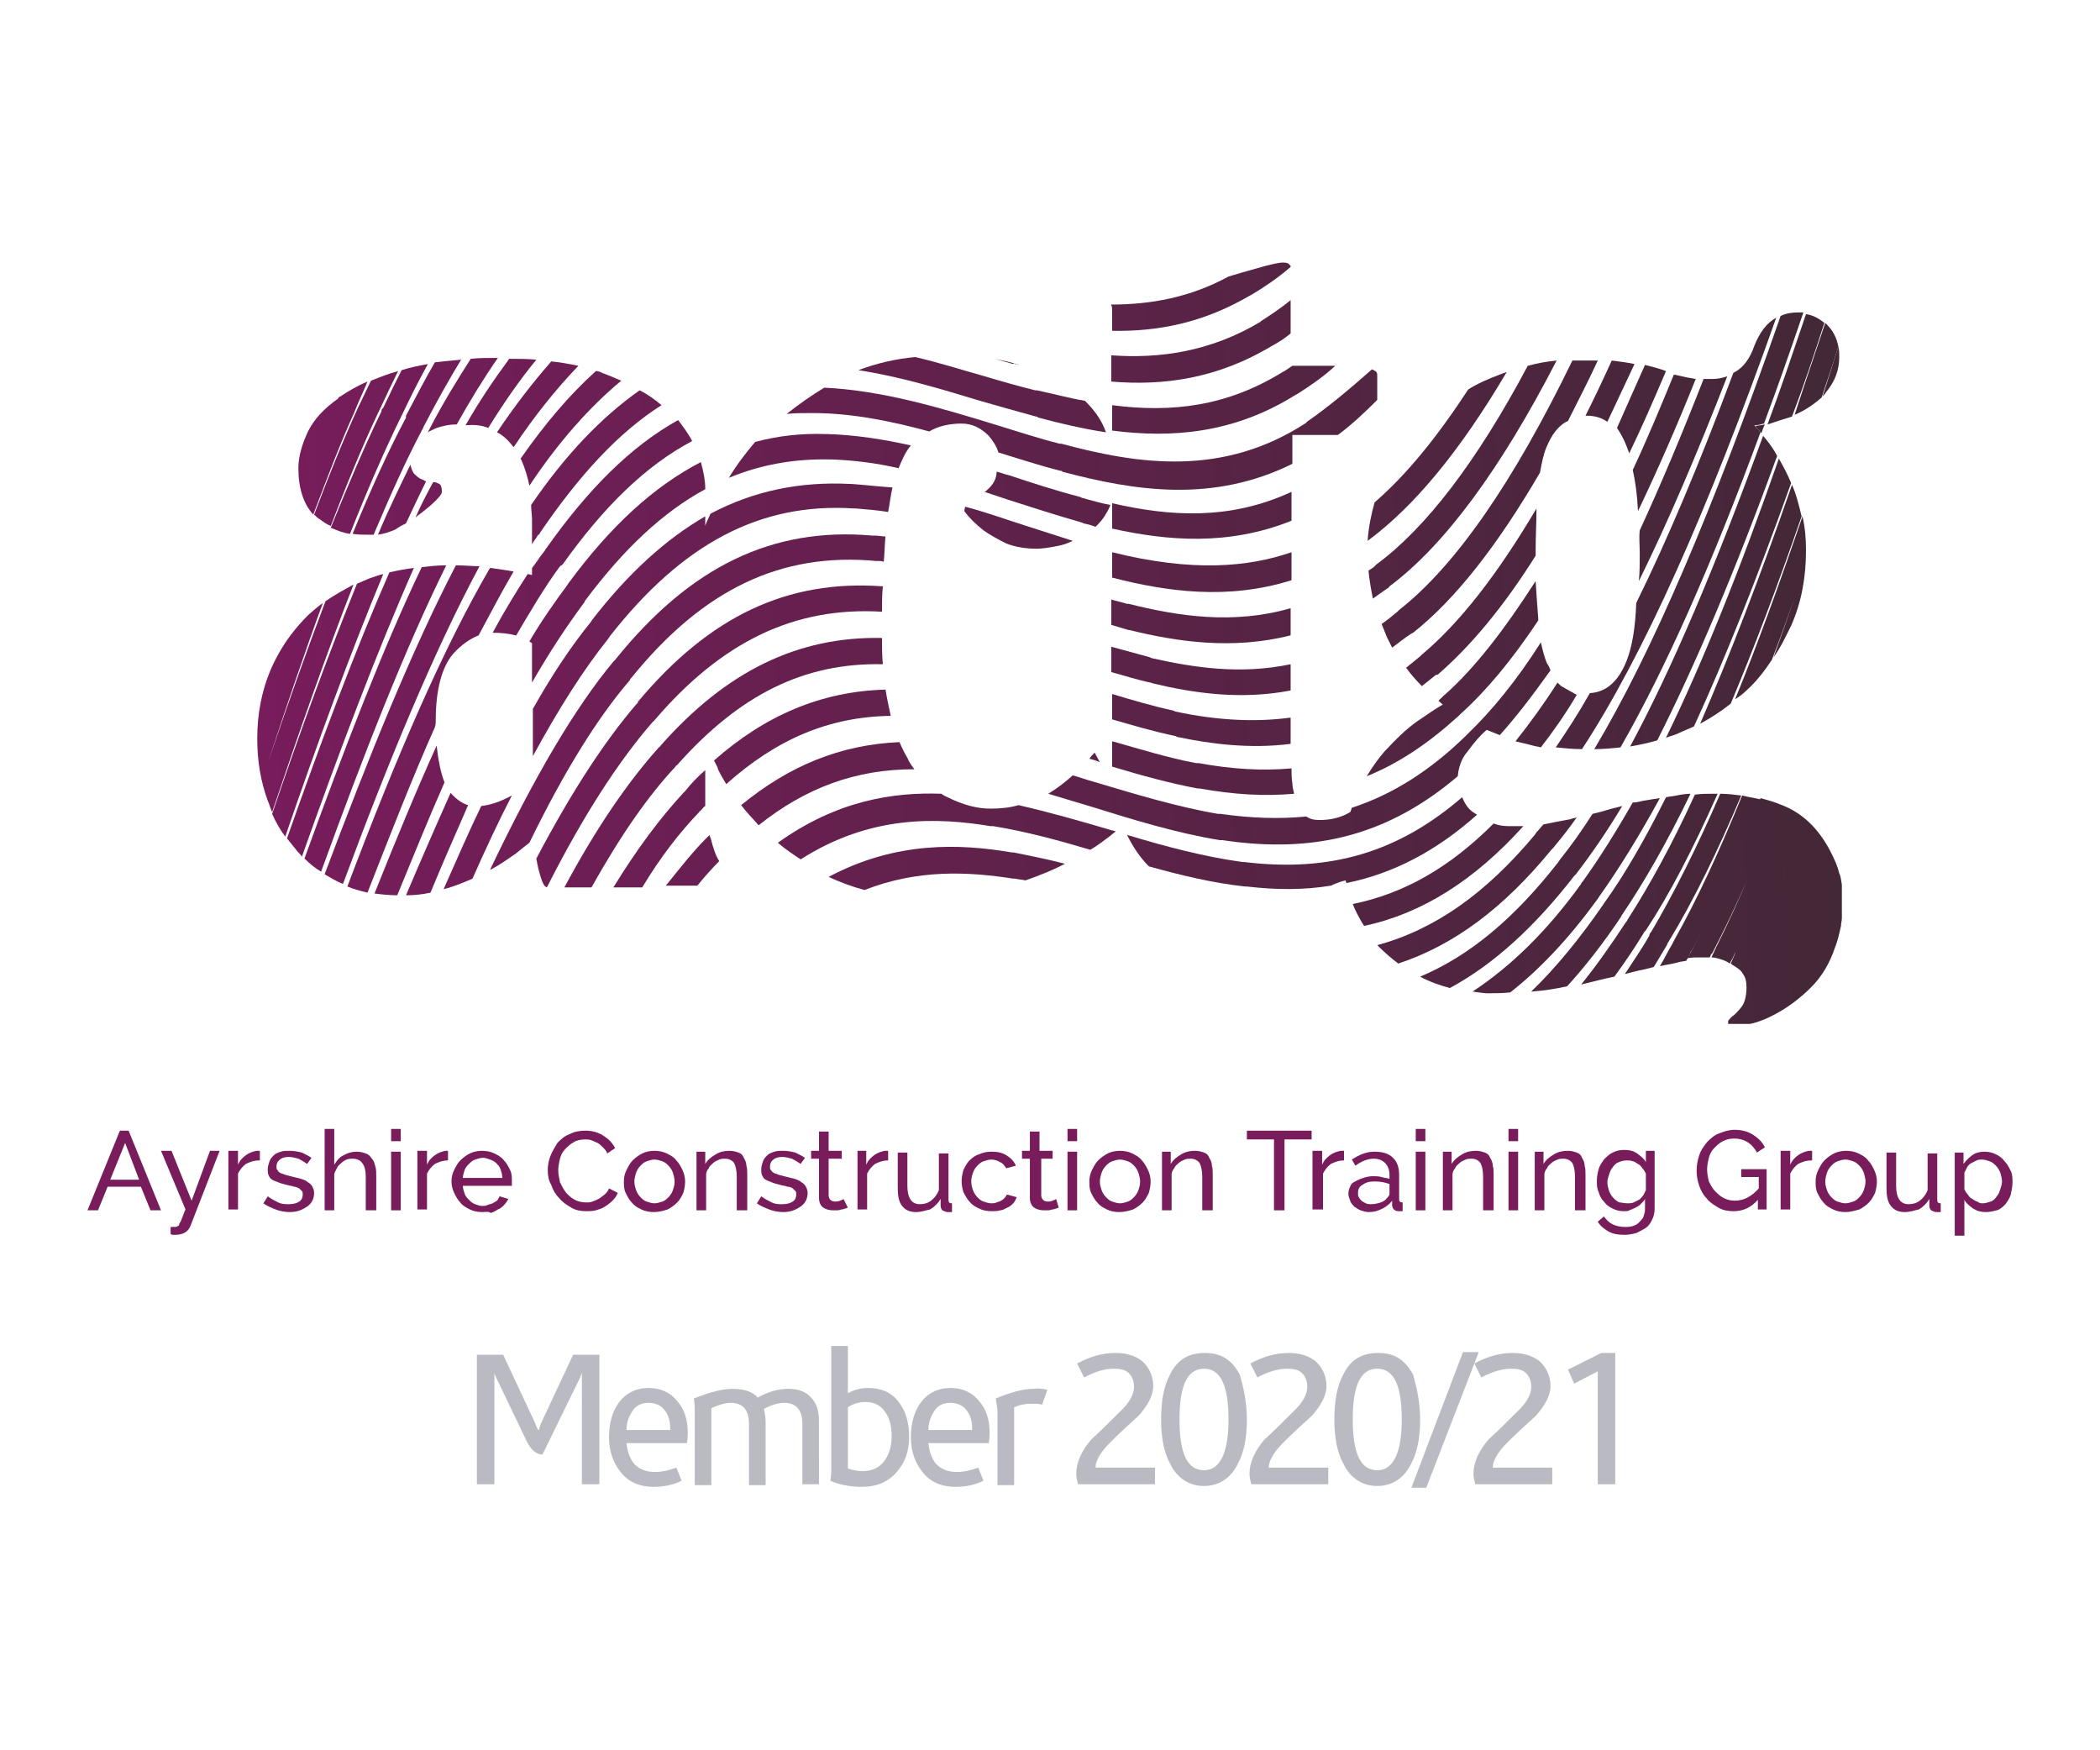 <?xml version="1.0" encoding="utf-8"?>
<!-- Generator: Adobe Illustrator 24.3.0, SVG Export Plug-In . SVG Version: 6.00 Build 0)  -->
<svg version="1.1" id="Layer_1" xmlns="http://www.w3.org/2000/svg" xmlns:xlink="http://www.w3.org/1999/xlink" x="0px" y="0px"
	 viewBox="0 0 240 200" style="enable-background:new 0 0 240 200;" xml:space="preserve">
<style type="text/css">
	.st0{fill:url(#SVGID_1_);}
	.st1{fill:url(#SVGID_2_);}
	.st2{fill:url(#SVGID_3_);}
	.st3{fill:url(#SVGID_4_);}
	.st4{fill:url(#SVGID_5_);}
	.st5{fill:url(#SVGID_6_);}
	.st6{fill:url(#SVGID_7_);}
	.st7{fill:url(#SVGID_8_);}
	.st8{fill:url(#SVGID_9_);}
	.st9{fill:url(#SVGID_10_);}
	.st10{fill:url(#SVGID_11_);}
	.st11{fill:url(#SVGID_12_);}
	.st12{fill:url(#SVGID_13_);}
	.st13{fill:url(#SVGID_14_);}
	.st14{fill:url(#SVGID_15_);}
	.st15{fill:url(#SVGID_16_);}
	.st16{fill:url(#SVGID_17_);}
	.st17{fill:url(#SVGID_18_);}
	.st18{fill:url(#SVGID_19_);}
	.st19{fill:url(#SVGID_20_);}
	.st20{fill:url(#SVGID_21_);}
	.st21{fill:url(#SVGID_22_);}
	.st22{fill:url(#SVGID_23_);}
	.st23{fill:url(#SVGID_24_);}
	.st24{fill:url(#SVGID_25_);}
	.st25{fill:url(#SVGID_26_);}
	.st26{fill:url(#SVGID_27_);}
	.st27{fill:url(#SVGID_28_);}
	.st28{fill:url(#SVGID_29_);}
	.st29{fill:url(#SVGID_30_);}
	.st30{fill:url(#SVGID_31_);}
	.st31{fill:url(#SVGID_32_);}
	.st32{fill:url(#SVGID_33_);}
	.st33{fill:url(#SVGID_34_);}
	.st34{fill:url(#SVGID_35_);}
	.st35{fill:url(#SVGID_36_);}
	.st36{fill:url(#SVGID_37_);}
	.st37{fill:url(#SVGID_38_);}
	.st38{fill:url(#SVGID_39_);}
	.st39{fill:url(#SVGID_40_);}
	.st40{fill:url(#SVGID_41_);}
	.st41{fill:url(#SVGID_42_);}
	.st42{fill:url(#SVGID_43_);}
	.st43{fill:url(#SVGID_44_);}
	.st44{fill:url(#SVGID_45_);}
	.st45{fill:url(#SVGID_46_);}
	.st46{fill:url(#SVGID_47_);}
	.st47{fill:url(#SVGID_48_);}
	.st48{fill:url(#SVGID_49_);}
	.st49{fill:url(#SVGID_50_);}
	.st50{fill:url(#SVGID_51_);}
	.st51{fill:url(#SVGID_52_);}
	.st52{fill:url(#SVGID_53_);}
	.st53{fill:url(#SVGID_54_);}
	.st54{fill:url(#SVGID_55_);}
	.st55{fill:url(#SVGID_56_);}
	.st56{fill:url(#SVGID_57_);}
	.st57{fill:url(#SVGID_58_);}
	.st58{fill:url(#SVGID_59_);}
	.st59{fill:url(#SVGID_60_);}
	.st60{fill:url(#SVGID_61_);}
	.st61{fill:url(#SVGID_62_);}
	.st62{fill:url(#SVGID_63_);}
	.st63{fill:url(#SVGID_64_);}
	.st64{fill:url(#SVGID_65_);}
	.st65{fill:url(#SVGID_66_);}
	.st66{fill:url(#SVGID_67_);}
	.st67{fill:url(#SVGID_68_);}
	.st68{fill:url(#SVGID_69_);}
	.st69{fill:url(#SVGID_70_);}
	.st70{fill:url(#SVGID_71_);}
	.st71{fill:url(#SVGID_72_);}
	.st72{fill:url(#SVGID_73_);}
	.st73{fill:url(#SVGID_74_);}
	.st74{fill:url(#SVGID_75_);}
	.st75{fill:url(#SVGID_76_);}
	.st76{fill:url(#SVGID_77_);}
	.st77{fill:url(#SVGID_78_);}
	.st78{fill:url(#SVGID_79_);}
	.st79{fill:#781C5C;}
	.st80{fill:#BABBC2;}
</style>
<g>
	<linearGradient id="SVGID_1_" gradientUnits="userSpaceOnUse" x1="27.141" y1="46.213" x2="207.784" y2="36.138">
		<stop  offset="0" style="stop-color:#781C5C"/>
		<stop  offset="1" style="stop-color:#432837"/>
	</linearGradient>
	<path class="st0" d="M116,41.6c0.2,0,0.3,0.1,0.5,0.1c-0.9-0.3-1.9-0.5-2.8-0.7c0.7,0.2,1.4,0.4,2.1,0.6
		C115.9,41.5,115.9,41.5,116,41.6z"/>
	<g>
		<linearGradient id="SVGID_2_" gradientUnits="userSpaceOnUse" x1="29.169" y1="82.573" x2="209.812" y2="72.498">
			<stop  offset="0" style="stop-color:#781C5C"/>
			<stop  offset="1" style="stop-color:#432837"/>
		</linearGradient>
		<path class="st1" d="M131.8,78.1c4.6,1.1,10,1.9,15.7,0.8v-3c-5.7,1.2-11,0.4-15.9-0.7l-0.2-0.1c-1.5-0.4-2.9-0.8-4.4-1.2v2.9
			c1.5,0.4,3,0.9,4.5,1.2L131.8,78.1z"/>
		<linearGradient id="SVGID_3_" gradientUnits="userSpaceOnUse" x1="29.413" y1="86.943" x2="210.055" y2="76.867">
			<stop  offset="0" style="stop-color:#781C5C"/>
			<stop  offset="1" style="stop-color:#432837"/>
		</linearGradient>
		<path class="st2" d="M74.8,82.3c7.7-9,16-13,26-12.4c0-1,0-2,0.1-2.9C90,66.2,81.1,70.4,72.9,80.2l0,0.1c-0.1,0.1-0.1,0.1-0.2,0.2
			c-3.6,4.2-7.4,10-11.4,17.6c0,0.2,0.1,0.4,0.1,0.6c0.2,0.9,0.4,1.7,0.7,2.3c0.1,0.2,0.2,0.3,0.4,0.4c4.2-8.3,8.2-14.4,12-18.8
			C74.6,82.5,74.7,82.4,74.8,82.3z"/>
		<linearGradient id="SVGID_4_" gradientUnits="userSpaceOnUse" x1="28.21" y1="65.378" x2="208.852" y2="55.303">
			<stop  offset="0" style="stop-color:#781C5C"/>
			<stop  offset="1" style="stop-color:#432837"/>
		</linearGradient>
		<path class="st3" d="M159.9,69.7l-0.2,0.2c-0.6,0.5-1.2,1-1.8,1.4c0.2,0.5,0.4,1,0.6,1.5c0.2,0.4,0.4,0.8,0.6,1.2
			c0.7-0.5,1.4-1.1,2.2-1.6c0.1,0,0.1-0.1,0.2-0.1l0,0c4.8-3.8,9.6-9.9,14.5-18.3c0.2-1.1,0.4-2.1,0.7-2.8c0.6-1.5,1.4-2.6,2.5-3.1
			c1.1-2.2,2.3-4.5,3.4-6.9c-0.5,0-0.9,0-1.4,0c-0.5,0-1,0-1.5,0C173,55,166.4,64.6,159.9,69.7z"/>
		<linearGradient id="SVGID_5_" gradientUnits="userSpaceOnUse" x1="28.056" y1="62.613" x2="208.698" y2="52.537">
			<stop  offset="0" style="stop-color:#781C5C"/>
			<stop  offset="1" style="stop-color:#432837"/>
		</linearGradient>
		<path class="st4" d="M64.3,64.5c4.7-6.6,9.5-11.3,14.8-14.1c-0.4-0.8-1-1.6-1.6-2.4c-5.4,3-10.3,7.9-15.1,14.7
			c-0.1,0.1-0.1,0.2-0.2,0.3c-0.5,0.6-0.9,1.3-1.4,1.9v0.8c-0.1,0-0.3-0.1-0.5-0.1c-1.3,2-2.7,4.3-4,6.7c1,0,1.9,0.1,2.6,0.3
			c0,0,0.1,0,0.1,0c1.7-2.9,3.3-5.6,5-7.9L64.3,64.5z"/>
		<linearGradient id="SVGID_6_" gradientUnits="userSpaceOnUse" x1="29.849" y1="94.756" x2="210.491" y2="84.68">
			<stop  offset="0" style="stop-color:#781C5C"/>
			<stop  offset="1" style="stop-color:#432837"/>
		</linearGradient>
		<path class="st5" d="M49.9,85.2c-2.4,5.3-4.7,10.9-7.1,16.9c0.8,0.1,1.7,0.2,2.6,0.2c1.8-4.4,3.6-8.8,5.4-12.9
			C50.4,88.4,50.1,87,49.9,85.2z"/>
		<linearGradient id="SVGID_7_" gradientUnits="userSpaceOnUse" x1="27.617" y1="54.752" x2="208.26" y2="44.677">
			<stop  offset="0" style="stop-color:#781C5C"/>
			<stop  offset="1" style="stop-color:#432837"/>
		</linearGradient>
		<path class="st6" d="M149.5,48.1c-0.1,0.1-0.2,0.1-0.2,0.2c-9.5,6.2-19.1,4.8-28,2.4l-0.1,0c-0.1,0-0.1,0-0.1,0
			c-2.4-0.6-4.8-1.4-7.1-2.1c-6.5-2-13.2-4-19.8-4.3c-1.5,0.9-2.9,1.9-4.3,3c0.9-0.1,1.7-0.1,2.6-0.1c0,0,0.1,0,0.2,0h0
			c0.1,0,0.1,0,0.2,0c4.4,0,8.9,0.9,13.3,2.1c1-0.6,2.3-0.9,3.7-0.9c1.2,0,2.2,0.5,3.1,1.4c0.5,0.6,0.9,1.2,1.1,1.9
			c2.3,0.7,4.7,1.5,7.1,2.1c0.1,0,0.2,0,0.2,0.1c8.3,2.2,17.2,3.6,26.3-0.9v-3.3h5.2c1.5-1.1,3-2.5,4.5-4v-2.7c0-0.2,0-0.4-0.1-0.5
			c-0.1-0.1-0.3-0.2-0.5-0.3C154.2,44.5,151.8,46.5,149.5,48.1z"/>
		<linearGradient id="SVGID_8_" gradientUnits="userSpaceOnUse" x1="27.344" y1="49.844" x2="207.986" y2="39.769">
			<stop  offset="0" style="stop-color:#781C5C"/>
			<stop  offset="1" style="stop-color:#432837"/>
		</linearGradient>
		<path class="st7" d="M124,45.8c-1.8-0.3-3.6-0.8-5.5-1.2c-0.1,0-0.1,0-0.2,0c-2-0.5-4.1-1.1-6.1-1.7c-2.5-0.7-5-1.5-7.6-2.1
			c-2.2,0.2-4.4,0.7-6.5,1.5c4.6,0.7,9.3,2.1,13.9,3.5c2.1,0.6,4.2,1.2,6.4,1.8c0.1,0,0.2,0,0.2,0.1c2.6,0.7,5.2,1.3,7.8,1.7
			C125.9,48,125.1,46.9,124,45.8z"/>
		<linearGradient id="SVGID_9_" gradientUnits="userSpaceOnUse" x1="29.277" y1="84.503" x2="209.919" y2="74.427">
			<stop  offset="0" style="stop-color:#781C5C"/>
			<stop  offset="1" style="stop-color:#432837"/>
		</linearGradient>
		<path class="st8" d="M49.8,82.3c0-3.5,0.7-6.1,2-7.6c0.9-1,1.9-1.7,2.9-2.1c1.4-2.6,2.7-5.1,4-7.3c-0.6-0.1-1.2-0.2-1.9-0.3
			c-0.2,0-0.5-0.1-0.8-0.1c-5.3,9.1-10.6,21.3-16.3,36.4c0.7,0.3,1.5,0.5,2.3,0.7c2.7-6.9,5.2-13.3,7.7-18.9
			C49.8,82.8,49.8,82.5,49.8,82.3z"/>
		<linearGradient id="SVGID_10_" gradientUnits="userSpaceOnUse" x1="27.466" y1="52.033" x2="208.108" y2="41.958">
			<stop  offset="0" style="stop-color:#781C5C"/>
			<stop  offset="1" style="stop-color:#432837"/>
		</linearGradient>
		<path class="st9" d="M146.6,42.5c-6.3,3.9-12.6,4.7-19.5,3.8v2.9c6.9,0.9,14,0.3,21-4.1c0.1,0,0.1-0.1,0.2-0.1
			c1.4-0.9,2.9-1.9,4.3-3.2h-4.9c-0.3,0.2-0.6,0.4-0.9,0.6L146.6,42.5z"/>
		<linearGradient id="SVGID_11_" gradientUnits="userSpaceOnUse" x1="27.665" y1="55.595" x2="208.307" y2="45.52">
			<stop  offset="0" style="stop-color:#781C5C"/>
			<stop  offset="1" style="stop-color:#432837"/>
		</linearGradient>
		<path class="st10" d="M61.6,61.1c0-0.1,0.1-0.1,0.1-0.2c4.5-6.6,9-11.5,13.9-14.6c-0.7-0.6-1.5-1.2-2.5-1.7
			c-4.4,3.1-8.5,7.4-12.4,13.1c0,0.6,0.1,1.1,0.1,1.6v2.9c0.2-0.4,0.5-0.7,0.7-1.1L61.6,61.1z"/>
		<linearGradient id="SVGID_12_" gradientUnits="userSpaceOnUse" x1="28.853" y1="76.902" x2="209.495" y2="66.826">
			<stop  offset="0" style="stop-color:#781C5C"/>
			<stop  offset="1" style="stop-color:#432837"/>
		</linearGradient>
		<path class="st11" d="M129,72c0.1,0,0.1,0,0.1,0c5.3,1.3,11.7,2.3,18.4,0.6v-3.1c-6.6,1.9-12.9,0.9-18.5-0.5l-0.2,0
			c-0.6-0.2-1.2-0.3-1.8-0.5v2.9C127.7,71.6,128.3,71.8,129,72L129,72z"/>
		<linearGradient id="SVGID_13_" gradientUnits="userSpaceOnUse" x1="28.054" y1="62.579" x2="208.696" y2="52.503">
			<stop  offset="0" style="stop-color:#781C5C"/>
			<stop  offset="1" style="stop-color:#432837"/>
		</linearGradient>
		<path class="st12" d="M157.3,64.5L157.3,64.5c-0.1,0.1-0.1,0.1-0.2,0.2c-0.2,0.2-0.4,0.3-0.7,0.5c0.1,1.1,0.3,2.2,0.5,3.2
			c0.6-0.4,1.1-0.8,1.7-1.2c0.1,0,0.1-0.1,0.2-0.2c6.3-4.7,12.7-13.4,19.1-25.8c-1.1,0.1-2.2,0.3-3.3,0.6
			C168.8,52.7,163,60.3,157.3,64.5z"/>
		<linearGradient id="SVGID_14_" gradientUnits="userSpaceOnUse" x1="29.183" y1="82.811" x2="209.825" y2="72.736">
			<stop  offset="0" style="stop-color:#781C5C"/>
			<stop  offset="1" style="stop-color:#432837"/>
		</linearGradient>
		<path class="st13" d="M72.2,77.4c8.2-10.1,17.1-14.3,27.9-13.3c0.1,0,0.2,0,0.3,0c0.2,0,0.4,0,0.6,0.1c0.1-1,0.1-2,0.2-2.9
			c-0.4,0-0.8-0.1-1.2-0.1l-0.1,0c-0.1,0-0.1,0-0.2,0c-11.4-1-20.8,3.5-29.4,14.2c0,0-0.1,0.1-0.1,0.1l-0.1,0.1
			c-4.4,5.3-9,13.1-14.1,23.8c1.2-0.6,2.1-1.3,3-1.9c0.6-0.5,1.1-0.9,1.5-1.2C64.5,88.1,68.3,82,72,77.7
			C72,77.6,72.1,77.5,72.2,77.4z"/>
		<linearGradient id="SVGID_15_" gradientUnits="userSpaceOnUse" x1="27.891" y1="59.653" x2="208.533" y2="49.577">
			<stop  offset="0" style="stop-color:#781C5C"/>
			<stop  offset="1" style="stop-color:#432837"/>
		</linearGradient>
		<path class="st14" d="M172.2,42.5c-0.3,0.1-0.5,0.2-0.8,0.3c-1.3,0.5-2.5,1-3.6,1.7c-3.6,5.5-7.1,9.8-10.7,12.9
			c-0.4,1.4-0.7,2.9-0.8,4.4C161.6,57.9,166.9,51.5,172.2,42.5z"/>
		<linearGradient id="SVGID_16_" gradientUnits="userSpaceOnUse" x1="30.009" y1="97.623" x2="210.651" y2="87.548">
			<stop  offset="0" style="stop-color:#781C5C"/>
			<stop  offset="1" style="stop-color:#432837"/>
		</linearGradient>
		<path class="st15" d="M57.9,91.2c-1,0.5-2,0.8-2.9,0.9c-1.4,2.9-2.8,6.1-4.3,9.5c0.1,0,0.3-0.1,0.4-0.1c1-0.3,2-0.7,2.9-1.1
			c1.5-3.4,3-6.6,4.5-9.5C58.3,91,58.1,91.1,57.9,91.2z"/>
		<linearGradient id="SVGID_17_" gradientUnits="userSpaceOnUse" x1="28.195" y1="65.099" x2="208.837" y2="55.023">
			<stop  offset="0" style="stop-color:#781C5C"/>
			<stop  offset="1" style="stop-color:#432837"/>
		</linearGradient>
		<path class="st16" d="M110.3,57.9l-0.1,0.5c0.6,0.8,1.3,1.5,2.2,2.2c0.7,0.5,1.6,1,2.6,1.5c1,0.4,2.2,0.6,3.5,0.6
			c0.5,0,1.3-0.1,2.3-0.3c0.6-0.1,1.2-0.3,1.8-0.6c-1.9-0.6-3.7-1.2-5.6-1.8C114.8,59.3,112.6,58.5,110.3,57.9z"/>
		<linearGradient id="SVGID_18_" gradientUnits="userSpaceOnUse" x1="28.534" y1="71.188" x2="209.177" y2="61.112">
			<stop  offset="0" style="stop-color:#781C5C"/>
			<stop  offset="1" style="stop-color:#432837"/>
		</linearGradient>
		<path class="st17" d="M127.1,63.1V66c6.2,1.6,13.2,2.6,20.5,0.3v-3.2C142.7,64.8,136.3,65.4,127.1,63.1z"/>
		<linearGradient id="SVGID_19_" gradientUnits="userSpaceOnUse" x1="28.667" y1="73.573" x2="209.31" y2="63.498">
			<stop  offset="0" style="stop-color:#781C5C"/>
			<stop  offset="1" style="stop-color:#432837"/>
		</linearGradient>
		<path class="st18" d="M97.3,55.3C97.2,55.3,97.2,55.3,97.3,55.3l-0.1,0c-5.8-0.3-11.1,0.8-16,3.4c-0.2,0.4-0.3,0.7-0.5,1.1
			c0,0.1-0.1,0.2-0.1,0.3v-1.1c-4.5,2.6-8.8,6.5-12.9,11.8l-0.2,0.3c-2.2,2.7-4.4,6-6.6,9.9v5.4c3-5.5,5.8-9.9,8.6-13.4l0.2-0.3
			c8.3-10.6,17.2-15.3,27.9-14.6c0.1,0,0.2,0,0.2,0c1.2,0.1,2.5,0.2,3.7,0.4c0.2-1,0.3-2,0.5-2.8C100.4,55.6,98.8,55.4,97.3,55.3z"
			/>
		<linearGradient id="SVGID_20_" gradientUnits="userSpaceOnUse" x1="27.244" y1="48.051" x2="207.886" y2="37.975">
			<stop  offset="0" style="stop-color:#781C5C"/>
			<stop  offset="1" style="stop-color:#432837"/>
		</linearGradient>
		<path class="st19" d="M57.3,49.7c0.6,0.4,1,0.9,1.4,1.4c2.4-3.6,4.9-6.7,7.4-9.3c-1-0.2-2-0.4-3.1-0.5c-2.1,2.4-4.2,5.1-6.2,8.1
			C57,49.5,57.2,49.6,57.3,49.7z"/>
		<linearGradient id="SVGID_21_" gradientUnits="userSpaceOnUse" x1="27.162" y1="46.583" x2="207.804" y2="36.507">
			<stop  offset="0" style="stop-color:#781C5C"/>
			<stop  offset="1" style="stop-color:#432837"/>
		</linearGradient>
		<path class="st20" d="M55.8,48.9c1.8-2.9,3.6-5.5,5.5-7.8c-1-0.1-2-0.1-3.1-0.1c-1.7,2.3-3.4,4.8-5,7.6
			C54.2,48.5,55.1,48.6,55.8,48.9z"/>
		<linearGradient id="SVGID_22_" gradientUnits="userSpaceOnUse" x1="27.161" y1="46.562" x2="207.803" y2="36.486">
			<stop  offset="0" style="stop-color:#781C5C"/>
			<stop  offset="1" style="stop-color:#432837"/>
		</linearGradient>
		<path class="st21" d="M49,49.2c0,0.1-0.1,0.1-0.1,0.2c0.3-0.2,0.6-0.3,1-0.5c0.6-0.2,1.4-0.4,2.3-0.4c1.5-2.7,3.1-5.3,4.7-7.6
			h-0.3c-1,0-1.9,0-2.8,0.1c-1.6,2.5-3.2,5.1-4.7,8C49.1,49.1,49,49.1,49,49.2z"/>
		<linearGradient id="SVGID_23_" gradientUnits="userSpaceOnUse" x1="27.468" y1="52.066" x2="208.11" y2="41.99">
			<stop  offset="0" style="stop-color:#781C5C"/>
			<stop  offset="1" style="stop-color:#432837"/>
		</linearGradient>
		<path class="st22" d="M41,46.4c-1.7,3.7-3.4,7.9-5.1,12.4c0.2,0.2,0.4,0.4,0.6,0.5c0.4,0.3,0.8,0.6,1.3,0.8
			c1.8-4.7,3.6-9.1,5.4-12.9l0.2-0.4c0.7-1.5,1.4-3,2.1-4.4c-1.1,0.3-2.1,0.7-3.1,1.1c-0.4,0.8-0.8,1.7-1.2,2.5L41,46.4z"/>
		<linearGradient id="SVGID_24_" gradientUnits="userSpaceOnUse" x1="29.188" y1="82.913" x2="209.831" y2="72.837">
			<stop  offset="0" style="stop-color:#781C5C"/>
			<stop  offset="1" style="stop-color:#432837"/>
		</linearGradient>
		<path class="st23" d="M48.2,64.8c-4.4,9.2-8.8,20.6-13.4,33.3c0.6,0.6,1.2,1.1,1.9,1.5c4.9-13.5,9.6-25.5,14.3-35
			C50,64.6,49.1,64.7,48.2,64.8z"/>
		<linearGradient id="SVGID_25_" gradientUnits="userSpaceOnUse" x1="27.8" y1="58.027" x2="208.442" y2="47.952">
			<stop  offset="0" style="stop-color:#781C5C"/>
			<stop  offset="1" style="stop-color:#432837"/>
		</linearGradient>
		<path class="st24" d="M46.4,59.8c0.8-1.7,1.5-3.2,2.3-4.8c-0.1,0-0.2-0.1-0.4-0.2c-0.4-0.1-0.7-0.4-1-0.7c-0.2-0.3-0.3-0.6-0.4-1
			c-1.2,2.5-2.5,5.1-3.7,8c0.7-0.1,1.3-0.3,2-0.6C45.6,60.2,46,60,46.4,59.8z"/>
		<linearGradient id="SVGID_26_" gradientUnits="userSpaceOnUse" x1="27.456" y1="51.852" x2="208.098" y2="41.776">
			<stop  offset="0" style="stop-color:#781C5C"/>
			<stop  offset="1" style="stop-color:#432837"/>
		</linearGradient>
		<path class="st25" d="M35.2,49.3c-0.7,1.5-1.1,2.9-1.1,4.2c0,2.3,0.6,4.1,1.7,5.3c1.6-4.2,3.1-8.2,4.7-11.7
			c0.1-0.2,0.1-0.3,0.2-0.5c0.4-1,0.9-2,1.3-3c-1.2,0.5-2.2,1.1-3.1,1.7c-0.1,0-0.1,0.1-0.2,0.1c-0.1,0.2-0.1,0.3-0.2,0.5l-0.2,0.5
			c-0.4,0.9-0.8,1.9-1.2,2.9c0.3-0.6,0.5-1.3,0.8-1.9c0.1-0.2,0.1-0.3,0.2-0.5c0.2-0.5,0.4-0.9,0.6-1.4C37,46.7,35.9,47.9,35.2,49.3
			z"/>
		<linearGradient id="SVGID_27_" gradientUnits="userSpaceOnUse" x1="27.477" y1="52.237" x2="208.119" y2="42.161">
			<stop  offset="0" style="stop-color:#781C5C"/>
			<stop  offset="1" style="stop-color:#432837"/>
		</linearGradient>
		<path class="st26" d="M46.4,47.7c0,0.1-0.1,0.2-0.1,0.2c-2,3.8-4,8.2-6,13.1c0.6,0.1,1.1,0.1,1.7,0.1c0.2,0,0.5,0,0.7,0
			c1.9-4.5,3.7-8.5,5.6-12.1c0.1-0.1,0.1-0.3,0.2-0.4c1.4-2.7,2.8-5.2,4.2-7.5c-1.1,0.1-2.1,0.2-3,0.3c-1.1,1.9-2.2,4-3.3,6.1
			C46.4,47.6,46.4,47.7,46.4,47.7z"/>
		<linearGradient id="SVGID_28_" gradientUnits="userSpaceOnUse" x1="29.039" y1="80.234" x2="209.681" y2="70.158">
			<stop  offset="0" style="stop-color:#781C5C"/>
			<stop  offset="1" style="stop-color:#432837"/>
		</linearGradient>
		<path class="st27" d="M37.2,68.7c-2.2,5.8-4.4,12-6.6,18.5c2.1-6.4,4.2-12.6,6.3-18.3c-0.6,0.4-1.1,0.9-1.7,1.4
			c-0.7,0.7-1.4,1.5-2,2.3c-0.2,0.6-0.4,1.2-0.6,1.8c0.2-0.6,0.4-1.2,0.6-1.8c-0.9,1.2-1.7,2.6-2.3,4c-1,2.4-1.5,5-1.5,7.8
			c0,2.6,0.4,4.9,1.2,7.1c0.2,0.4,0.3,0.9,0.5,1.3c3.1-9.2,6.2-18.1,9.3-26C39.3,67.4,38.2,68,37.2,68.7z"/>
		<linearGradient id="SVGID_29_" gradientUnits="userSpaceOnUse" x1="29.137" y1="81.995" x2="209.779" y2="71.92">
			<stop  offset="0" style="stop-color:#781C5C"/>
			<stop  offset="1" style="stop-color:#432837"/>
		</linearGradient>
		<path class="st28" d="M44.5,65.4c-3.9,8.9-7.8,19.3-11.7,30.4c0.4,0.5,0.8,1,1.2,1.5c0.2,0.2,0.4,0.4,0.5,0.6
			c4.3-12.1,8.6-23.5,12.8-33C46.4,65,45.4,65.2,44.5,65.4z"/>
		<linearGradient id="SVGID_30_" gradientUnits="userSpaceOnUse" x1="27.476" y1="52.206" x2="208.118" y2="42.13">
			<stop  offset="0" style="stop-color:#781C5C"/>
			<stop  offset="1" style="stop-color:#432837"/>
		</linearGradient>
		<path class="st29" d="M43.7,46.7c-0.1,0.1-0.1,0.2-0.1,0.3c-1.9,3.9-3.8,8.4-5.8,13.3c0.7,0.3,1.4,0.6,2.2,0.7
			c1.9-4.8,3.8-9.2,5.7-13.1c0.1-0.1,0.1-0.3,0.2-0.4c1-2.1,2-4.1,3-5.9c-1.1,0.2-2.1,0.4-3,0.7c-0.7,1.4-1.4,2.8-2.1,4.3L43.7,46.7
			z"/>
		<linearGradient id="SVGID_31_" gradientUnits="userSpaceOnUse" x1="26.799" y1="40.084" x2="207.442" y2="30.008">
			<stop  offset="0" style="stop-color:#781C5C"/>
			<stop  offset="1" style="stop-color:#432837"/>
		</linearGradient>
		<path class="st30" d="M127.1,35.4v2.4c5.2,0.1,10.4-0.9,15.7-4l0.2-0.1c1.5-0.9,3-1.9,4.5-3.2c0-0.1,0-0.2-0.1-0.2
			c-0.1-0.2-0.3-0.3-0.8-0.3c-0.4,0-1.4,0.2-3.1,0.7c-1.1,0.3-2.1,0.6-3.1,0.9c-4.4,2.4-8.9,3.2-13.4,3.2c0,0,0,0,0,0.1
			C127.1,35,127.1,35.2,127.1,35.4z"/>
		<linearGradient id="SVGID_32_" gradientUnits="userSpaceOnUse" x1="29.087" y1="81.09" x2="209.729" y2="71.015">
			<stop  offset="0" style="stop-color:#781C5C"/>
			<stop  offset="1" style="stop-color:#432837"/>
		</linearGradient>
		<path class="st31" d="M42.2,66.1c-0.5,0.2-0.9,0.4-1.4,0.6c-3.2,7.9-6.5,16.9-9.7,26.3c0.4,0.9,0.9,1.8,1.5,2.6
			c3.7-10.8,7.5-21.1,11.2-30C43.3,65.7,42.8,65.9,42.2,66.1z"/>
		<linearGradient id="SVGID_33_" gradientUnits="userSpaceOnUse" x1="27.816" y1="58.313" x2="208.458" y2="48.237">
			<stop  offset="0" style="stop-color:#781C5C"/>
			<stop  offset="1" style="stop-color:#432837"/>
		</linearGradient>
		<path class="st32" d="M47.9,58.8c0.8-0.6,1.4-1.1,1.9-1.6c0.5-0.5,0.7-0.8,0.7-1c0-0.5-0.1-0.8-0.3-0.9c-0.2-0.1-0.4-0.2-0.5-0.2
			c-0.1,0-0.2,0-0.2,0c-0.7,1.3-1.4,2.6-2,4C47.6,59.1,47.7,58.9,47.9,58.8z"/>
		<linearGradient id="SVGID_34_" gradientUnits="userSpaceOnUse" x1="28.023" y1="62.013" x2="208.665" y2="51.937">
			<stop  offset="0" style="stop-color:#781C5C"/>
			<stop  offset="1" style="stop-color:#432837"/>
		</linearGradient>
		<path class="st33" d="M112.8,56c-0.1,0.1-0.2,0.2-0.3,0.2c0.9,0.3,1.8,0.6,2.7,0.9c2.8,0.9,5.6,1.8,8.4,2.6c0.1,0,0.2,0.1,0.2,0.1
			c0.5,0.1,0.9,0.2,1.4,0.4c0.4-0.4,0.9-0.9,1.2-1.5c0.2-0.3,0.4-0.7,0.5-1c-1.1-0.2-2.1-0.5-3.2-0.8c-0.1,0-0.2-0.1-0.2-0.1
			c-2.7-0.7-5.5-1.6-8.2-2.5c-0.5-0.1-0.9-0.3-1.4-0.4C113.9,54.7,113.5,55.4,112.8,56z"/>
		<linearGradient id="SVGID_35_" gradientUnits="userSpaceOnUse" x1="30.001" y1="97.489" x2="210.643" y2="87.413">
			<stop  offset="0" style="stop-color:#781C5C"/>
			<stop  offset="1" style="stop-color:#432837"/>
		</linearGradient>
		<path class="st34" d="M51.5,90.6c-1.7,3.8-3.4,7.7-5.1,11.7c1,0,1.9-0.1,2.8-0.3c1.4-3.4,2.9-6.8,4.3-10
			C52.8,91.8,52.1,91.3,51.5,90.6z"/>
		<linearGradient id="SVGID_36_" gradientUnits="userSpaceOnUse" x1="27.658" y1="55.478" x2="208.3" y2="45.402">
			<stop  offset="0" style="stop-color:#781C5C"/>
			<stop  offset="1" style="stop-color:#432837"/>
		</linearGradient>
		<path class="st35" d="M94.9,52.5L94.9,52.5c0.1,0,0.2,0,0.2,0c2.5,0.1,5,0.4,7.6,1c0.4-1,0.8-1.9,1.4-2.6
			c-3.1-0.7-6.3-1.2-9.5-1.3h-0.2c-2.8-0.1-5.5,0.2-8.1,0.9c-1.1,1.3-2.1,2.6-3,4.1C86.9,53.1,90.8,52.4,94.9,52.5z"/>
		<linearGradient id="SVGID_37_" gradientUnits="userSpaceOnUse" x1="28.342" y1="67.749" x2="208.985" y2="57.673">
			<stop  offset="0" style="stop-color:#781C5C"/>
			<stop  offset="1" style="stop-color:#432837"/>
		</linearGradient>
		<path class="st36" d="M66.9,68.6L66.9,68.6c4.4-5.9,8.9-10.1,13.7-12.7v-0.1c0-0.9-0.2-1.9-0.5-3c-5.4,2.8-10.3,7.3-15.1,13.8
			l-0.2,0.3c-1.4,1.9-2.9,4-4.3,6.4c0.1,0.1,0.2,0.1,0.3,0.2v4.5c2-3.5,4-6.5,6-9.2C66.8,68.7,66.8,68.7,66.9,68.6z"/>
		<linearGradient id="SVGID_38_" gradientUnits="userSpaceOnUse" x1="28.206" y1="65.312" x2="208.849" y2="55.237">
			<stop  offset="0" style="stop-color:#781C5C"/>
			<stop  offset="1" style="stop-color:#432837"/>
		</linearGradient>
		<path class="st37" d="M127.1,57.5v2.9c6.3,1.4,13.3,2,20.5-0.9v-3.3C140.5,59.5,133.6,59,127.1,57.5z"/>
		<linearGradient id="SVGID_39_" gradientUnits="userSpaceOnUse" x1="27.405" y1="50.947" x2="208.048" y2="40.871">
			<stop  offset="0" style="stop-color:#781C5C"/>
			<stop  offset="1" style="stop-color:#432837"/>
		</linearGradient>
		<path class="st38" d="M71,43.5c-0.7-0.3-1.4-0.6-2.2-0.9c-0.2-0.1-0.4-0.2-0.7-0.2c-3,2.7-5.8,6-8.6,10c0,0.1,0.1,0.1,0.1,0.2
			c0.4,0.9,0.7,1.9,0.9,2.9C63.9,50.4,67.4,46.5,71,43.5z"/>
		<linearGradient id="SVGID_40_" gradientUnits="userSpaceOnUse" x1="29.233" y1="83.723" x2="209.876" y2="73.647">
			<stop  offset="0" style="stop-color:#781C5C"/>
			<stop  offset="1" style="stop-color:#432837"/>
		</linearGradient>
		<path class="st39" d="M52.1,64.6c-5,9.6-10,22-15,35.3c0.7,0.4,1.3,0.8,2.1,1.1c0,0,0,0,0,0c5.1-13.8,10.4-26.6,15.6-36.3
			C54,64.7,53.1,64.6,52.1,64.6z"/>
		<linearGradient id="SVGID_41_" gradientUnits="userSpaceOnUse" x1="27.089" y1="45.275" x2="207.731" y2="35.2">
			<stop  offset="0" style="stop-color:#781C5C"/>
			<stop  offset="1" style="stop-color:#432837"/>
		</linearGradient>
		<path class="st40" d="M144,36.8L144,36.8c-5.7,3.4-11.5,4.2-17,3.8v3c5.9,0.5,12.1-0.3,18.4-4.1l0.2-0.1c0.7-0.4,1.3-0.8,1.9-1.3
			v-3.8c-1.1,0.9-2.3,1.7-3.4,2.4C144.1,36.7,144.1,36.8,144,36.8z"/>
		<linearGradient id="SVGID_42_" gradientUnits="userSpaceOnUse" x1="27.835" y1="58.659" x2="208.478" y2="48.583">
			<stop  offset="0" style="stop-color:#781C5C"/>
			<stop  offset="1" style="stop-color:#432837"/>
		</linearGradient>
		<path class="st41" d="M200.6,48.7c0.2,0.3,0.5,0.5,0.7,0.8c0.1-0.3,0.2-0.6,0.4-1C201.3,48.6,200.9,48.6,200.6,48.7z"/>
		<linearGradient id="SVGID_43_" gradientUnits="userSpaceOnUse" x1="27.499" y1="52.622" x2="208.141" y2="42.546">
			<stop  offset="0" style="stop-color:#781C5C"/>
			<stop  offset="1" style="stop-color:#432837"/>
		</linearGradient>
		<path class="st42" d="M208.7,44.8c1-1.2,1.5-2.5,1.5-4c0-0.4,0-0.8-0.1-1.2c-0.6,1.9-1.2,3.8-1.8,5.7
			C208.4,45.2,208.6,45,208.7,44.8z"/>
		<linearGradient id="SVGID_44_" gradientUnits="userSpaceOnUse" x1="30.716" y1="110.302" x2="211.358" y2="100.226">
			<stop  offset="0" style="stop-color:#781C5C"/>
			<stop  offset="1" style="stop-color:#432837"/>
		</linearGradient>
		<path class="st43" d="M188.1,106.3c2.7-4.1,5.4-9.3,8.2-15.6c-0.2,0-0.4,0-0.6,0c-0.7,0-1.3,0-2,0.1c-2.6,5.7-5.2,10.4-7.7,14.3
			c0,0.1-0.1,0.1-0.1,0.2l-0.1,0.1c-1.7,2.6-3.4,5-5.1,7.1c0.1,0,0.3-0.1,0.4-0.1c1.2-0.3,2.4-0.6,3.4-0.8c1.1-1.5,2.2-3.1,3.3-4.9
			C187.9,106.5,188,106.4,188.1,106.3z"/>
		<linearGradient id="SVGID_45_" gradientUnits="userSpaceOnUse" x1="30.685" y1="109.742" x2="211.327" y2="99.666">
			<stop  offset="0" style="stop-color:#781C5C"/>
			<stop  offset="1" style="stop-color:#432837"/>
		</linearGradient>
		<path class="st44" d="M193.3,108.7c0-0.1,0.1-0.1,0.1-0.2c2.7-4.8,5.4-10.6,8-17.1c-0.7-0.2-1.5-0.3-2.3-0.5
			c-2.6,6.4-5.2,12-7.8,16.6c0,0.1-0.1,0.1-0.1,0.2l-0.1,0.2c-0.5,0.8-0.9,1.7-1.4,2.5c0.9-0.2,1.7-0.3,2.3-0.5
			c0.2,0,0.5-0.1,0.7-0.1c0.2-0.3,0.3-0.6,0.5-0.9C193.2,108.8,193.2,108.7,193.3,108.7z"/>
		<linearGradient id="SVGID_46_" gradientUnits="userSpaceOnUse" x1="30.693" y1="109.899" x2="211.336" y2="99.823">
			<stop  offset="0" style="stop-color:#781C5C"/>
			<stop  offset="1" style="stop-color:#432837"/>
		</linearGradient>
		<path class="st45" d="M190.7,107.6c2.8-4.6,5.6-10.3,8.3-16.7c-0.8-0.1-1.6-0.2-2.4-0.2c-2.6,6-5.3,11.4-7.9,15.8
			c-0.1,0.1-0.2,0.2-0.2,0.4c-0.9,1.6-1.9,3-2.8,4.4c0.8-0.2,1.5-0.4,2.1-0.5c0.4-0.1,0.8-0.2,1.2-0.3c0.5-0.8,1-1.7,1.5-2.5
			C190.6,107.8,190.6,107.7,190.7,107.6z"/>
		<linearGradient id="SVGID_47_" gradientUnits="userSpaceOnUse" x1="30.908" y1="113.75" x2="211.55" y2="103.674">
			<stop  offset="0" style="stop-color:#781C5C"/>
			<stop  offset="1" style="stop-color:#432837"/>
		</linearGradient>
		<path class="st46" d="M199.2,111.3c0.3,0.4,0.4,0.9,0.4,1.5c0,1-0.2,1.8-0.6,2.3c-0.4,0.5-0.8,0.9-1.1,1.1
			c-0.2,0.2-0.4,0.4-0.4,0.5c0,0.1,0,0.2,0,0.3h2.3c0.1,0,0.1,0,0.2,0c1-0.2,2.2-0.7,3.4-1.4c1.2-0.7,2.4-1.6,3.6-2.8
			c1.2-1.2,2.1-2.7,2.7-4.5c0.3-0.7,0.5-1.6,0.7-2.5c0-0.3,0.1-0.6,0.1-0.9v-3.8c-0.1-0.5-0.1-0.9-0.3-1.3c-0.2-0.9-0.6-1.7-1-2.5
			c-1.4-2.7-3.3-4.5-5.8-5.4c-0.7-0.3-1.5-0.5-2.2-0.7c-2.5,6.4-5,12-7.5,16.7l-0.2,0.4c-0.2,0.4-0.4,0.8-0.7,1.2
			c0.5-0.1,1-0.1,1.3-0.1c0.5,0,1,0,1.3,0c0-0.1,0.1-0.1,0.1-0.2c0-0.1,0.1-0.2,0.1-0.2l0.1-0.1c1.4-2.7,2.8-5.6,4.2-8.9
			c-1.2,2.9-2.5,5.7-3.7,8.1c-0.1,0.1-0.1,0.3-0.2,0.4c-0.1,0.3-0.3,0.6-0.4,0.9c0.3,0,0.7,0.1,1,0.2c0.4,0.1,0.8,0.3,1.1,0.5
			c0.1-0.3,0.3-0.5,0.4-0.8l0.2-0.4c0.1-0.1,0.1-0.2,0.2-0.4c-0.2,0.5-0.5,1.1-0.7,1.6c0,0,0.1,0,0.1,0.1
			C198.6,110.6,199,110.9,199.2,111.3z"/>
		<linearGradient id="SVGID_48_" gradientUnits="userSpaceOnUse" x1="28.98" y1="79.184" x2="209.623" y2="69.109">
			<stop  offset="0" style="stop-color:#781C5C"/>
			<stop  offset="1" style="stop-color:#432837"/>
		</linearGradient>
		<path class="st47" d="M199.7,78.8c1.1-1,2-2.2,2.8-3.4c0.9-2.3,1.7-4.6,2.6-7.1c-0.8,2.3-1.6,4.6-2.4,6.8c0.8-1.1,1.4-2.4,2-3.6
			c1.2-2.7,1.7-5.6,1.7-8.6c0-1.3-0.1-2.6-0.4-3.9c-2.7,7.9-5.2,14.8-7.7,20.9C198.8,79.6,199.3,79.2,199.7,78.8z"/>
		<linearGradient id="SVGID_49_" gradientUnits="userSpaceOnUse" x1="27.475" y1="52.196" x2="208.117" y2="42.12">
			<stop  offset="0" style="stop-color:#781C5C"/>
			<stop  offset="1" style="stop-color:#432837"/>
		</linearGradient>
		<path class="st48" d="M208.2,45.4c0.6-1.9,1.3-3.8,1.9-5.8c-0.2-1-0.6-1.8-1.3-2.5c-0.1-0.1-0.1-0.1-0.2-0.2
			c-1.2,3.6-2.4,7.1-3.5,10.5C206.3,46.9,207.3,46.2,208.2,45.4z"/>
		<linearGradient id="SVGID_50_" gradientUnits="userSpaceOnUse" x1="27.462" y1="51.971" x2="208.105" y2="41.895">
			<stop  offset="0" style="stop-color:#781C5C"/>
			<stop  offset="1" style="stop-color:#432837"/>
		</linearGradient>
		<path class="st49" d="M204.8,47.6C204.8,47.6,204.8,47.6,204.8,47.6c1.3-3.4,2.5-7,3.7-10.7c-0.6-0.5-1.3-0.9-2.1-1
			c-1.5,4.4-2.9,8.6-4.4,12.6C202.9,48.2,203.8,47.9,204.8,47.6z"/>
		<linearGradient id="SVGID_51_" gradientUnits="userSpaceOnUse" x1="28.463" y1="69.92" x2="209.106" y2="59.845">
			<stop  offset="0" style="stop-color:#781C5C"/>
			<stop  offset="1" style="stop-color:#432837"/>
		</linearGradient>
		<path class="st50" d="M185.2,85.4c5.1-8.9,10.4-20.8,16-36c-0.2-0.3-0.5-0.5-0.7-0.8c0.4,0,0.7-0.1,1.1-0.2c1.5-4,3-8.3,4.5-12.7
			c-0.2,0-0.4,0-0.6,0c-0.7,0-1.4,0.1-2,0.4c-7.7,22.1-14.7,38.5-21.3,49.5C183.3,85.6,184.3,85.5,185.2,85.4z"/>
		<linearGradient id="SVGID_52_" gradientUnits="userSpaceOnUse" x1="30.733" y1="110.603" x2="211.375" y2="100.527">
			<stop  offset="0" style="stop-color:#781C5C"/>
			<stop  offset="1" style="stop-color:#432837"/>
		</linearGradient>
		<path class="st51" d="M185.4,104.5c2.5-3.7,5.1-8.2,7.8-13.8c-0.5,0-1.1,0.1-1.6,0.2c-0.4,0.1-0.8,0.1-1.2,0.2
			c-2.4,4.8-4.7,8.8-7,12l-0.2,0.3c-2.7,3.9-5.4,7.2-8.2,9.9c0,0,0.1,0,0.1,0c1.3-0.1,2.7-0.3,4-0.6c2.1-2.3,4.2-5,6.2-8
			C185.3,104.7,185.3,104.6,185.4,104.5z"/>
		<linearGradient id="SVGID_53_" gradientUnits="userSpaceOnUse" x1="28.897" y1="77.695" x2="209.54" y2="67.619">
			<stop  offset="0" style="stop-color:#781C5C"/>
			<stop  offset="1" style="stop-color:#432837"/>
		</linearGradient>
		<path class="st52" d="M190.4,84.3c0.5-0.2,1-0.3,1.4-0.5c0.6-0.3,1.2-0.5,1.8-0.8c3.5-7.6,7.2-16.9,11.1-27.8
			c-0.4-1-0.9-1.9-1.4-2.8C198.8,65.3,194.5,75.9,190.4,84.3z"/>
		<linearGradient id="SVGID_54_" gradientUnits="userSpaceOnUse" x1="30.73" y1="110.555" x2="211.372" y2="100.479">
			<stop  offset="0" style="stop-color:#781C5C"/>
			<stop  offset="1" style="stop-color:#432837"/>
		</linearGradient>
		<path class="st53" d="M179.9,100.1l0.2-0.2c1.7-2.2,3.5-4.8,5.3-7.8c-0.8,0.2-1.6,0.4-2.2,0.6c-0.4,0.1-0.8,0.2-1.2,0.3
			c-1.2,1.9-2.5,3.7-3.7,5.2l-0.2,0.3c-5,6.4-10.1,10.7-15.8,13.1c1.1,0.6,2.3,1,3.4,1.3C170.7,110.2,175.4,105.9,179.9,100.1z"/>
		<linearGradient id="SVGID_55_" gradientUnits="userSpaceOnUse" x1="28.844" y1="76.746" x2="209.487" y2="66.67">
			<stop  offset="0" style="stop-color:#781C5C"/>
			<stop  offset="1" style="stop-color:#432837"/>
		</linearGradient>
		<path class="st54" d="M201.5,49.8c-5.4,14.8-10.4,26.6-15.2,35.5c1.1-0.2,2.1-0.4,3.1-0.7c4.3-8.5,8.9-19.3,13.7-32.5
			C202.7,51.3,202.1,50.5,201.5,49.8z"/>
		<linearGradient id="SVGID_56_" gradientUnits="userSpaceOnUse" x1="28.941" y1="78.487" x2="209.584" y2="68.411">
			<stop  offset="0" style="stop-color:#781C5C"/>
			<stop  offset="1" style="stop-color:#432837"/>
		</linearGradient>
		<path class="st55" d="M197.8,80.4c2.6-6.2,5.3-13.3,8.1-21.4c-0.3-1.2-0.6-2.5-1.1-3.6c-3.7,10.7-7.2,19.7-10.5,27.3
			C195.6,82,196.8,81.2,197.8,80.4z"/>
		<linearGradient id="SVGID_57_" gradientUnits="userSpaceOnUse" x1="30.674" y1="109.556" x2="211.317" y2="99.48">
			<stop  offset="0" style="stop-color:#781C5C"/>
			<stop  offset="1" style="stop-color:#432837"/>
		</linearGradient>
		<path class="st56" d="M177.3,97.1l0.2-0.2c0.9-1.1,1.8-2.2,2.7-3.5c-0.2,0.1-0.5,0.1-0.7,0.2c-1.1,0.2-2.1,0.4-3.1,0.6
			c-0.3,0.3-0.5,0.6-0.8,0.9l-0.2,0.3c-5.6,6.7-11.4,10.8-18,12.6c0.8,0.8,1.6,1.5,2.4,2.1C166.2,108,171.9,103.7,177.3,97.1z"/>
		<linearGradient id="SVGID_58_" gradientUnits="userSpaceOnUse" x1="30.741" y1="110.756" x2="211.383" y2="100.68">
			<stop  offset="0" style="stop-color:#781C5C"/>
			<stop  offset="1" style="stop-color:#432837"/>
		</linearGradient>
		<path class="st57" d="M182.6,102.7l0.2-0.3c2.2-3.1,4.5-6.8,6.9-11.2c-0.7,0.1-1.3,0.2-1.9,0.3c-0.4,0.1-0.8,0.2-1.2,0.2
			c-2,3.5-3.9,6.5-5.7,9c-0.1,0.1-0.2,0.2-0.2,0.3c-3.9,5.4-8,9.4-12.4,12.3c0.7,0.1,1.3,0.2,1.7,0.2c0.8,0,1.7,0,2.6-0.1
			C175.8,110.9,179.2,107.4,182.6,102.7z"/>
		<linearGradient id="SVGID_59_" gradientUnits="userSpaceOnUse" x1="30.323" y1="103.254" x2="210.965" y2="93.178">
			<stop  offset="0" style="stop-color:#781C5C"/>
			<stop  offset="1" style="stop-color:#432837"/>
		</linearGradient>
		<path class="st58" d="M115.8,97.4L115.8,97.4c-0.1,0-0.1,0-0.1,0l-0.1,0c-5.9-1-13.2-1.3-20.9,2.8c1.3,0.6,2.6,1.1,4.1,1.5
			c6.1-2.4,11.9-2.1,17-1.3c0.1,0,0.1,0,0.1,0l0.1,0c0.4,0.1,0.8,0.1,1.2,0.2c1.7-0.6,3.2-1.2,4.5-1.9
			C119.8,98.2,117.8,97.8,115.8,97.4z"/>
		<linearGradient id="SVGID_60_" gradientUnits="userSpaceOnUse" x1="28.475" y1="70.124" x2="209.117" y2="60.049">
			<stop  offset="0" style="stop-color:#781C5C"/>
			<stop  offset="1" style="stop-color:#432837"/>
		</linearGradient>
		<path class="st59" d="M185.9,75.5c-0.9,2.3-2.3,3.6-4.2,3.7c-1.3,2.3-2.6,4.3-3.9,6.2c1,0.1,1.9,0.2,3,0.2
			c7-10.7,14.3-27,22.2-49.3c-1.1,0.6-1.9,1.7-2.5,3.2c-0.5,1.5-1.3,2.5-2.2,3c-0.1,0-0.1,0.1-0.2,0.1c-3.8,10.2-7.5,19-11.1,26.3
			C186.9,71.8,186.5,74,185.9,75.5z"/>
		<linearGradient id="SVGID_61_" gradientUnits="userSpaceOnUse" x1="30.558" y1="107.478" x2="211.201" y2="97.403">
			<stop  offset="0" style="stop-color:#781C5C"/>
			<stop  offset="1" style="stop-color:#432837"/>
		</linearGradient>
		<path class="st60" d="M174.1,94.4c-0.6,0-1.1,0-1.7,0c-0.6,0-1.2-0.1-1.7-0.3c-5,5-10.2,8-16.1,9.2c0.3,0.8,0.7,1.5,1.1,2.2
			c0.1,0.1,0.1,0.2,0.2,0.3C162.5,104.4,168.5,100.6,174.1,94.4z"/>
		<linearGradient id="SVGID_62_" gradientUnits="userSpaceOnUse" x1="28.128" y1="63.911" x2="208.771" y2="53.836">
			<stop  offset="0" style="stop-color:#781C5C"/>
			<stop  offset="1" style="stop-color:#432837"/>
		</linearGradient>
		<path class="st61" d="M187.4,63.2c0,1.1,0,2.2-0.1,3.2c3.3-6.7,6.6-14.4,10.1-23.4c-0.6,0.2-1.1,0.3-1.6,0.3c-0.4,0-0.7,0-1.1,0
			c-2.5,6.4-4.9,12.1-7.3,17.3C187.3,61.5,187.4,62.3,187.4,63.2z"/>
		<linearGradient id="SVGID_63_" gradientUnits="userSpaceOnUse" x1="29.572" y1="89.793" x2="210.214" y2="79.717">
			<stop  offset="0" style="stop-color:#781C5C"/>
			<stop  offset="1" style="stop-color:#432837"/>
		</linearGradient>
		<path class="st62" d="M178.6,78.5c-0.2-0.1-0.4-0.3-0.6-0.5c-1.6,2.5-3.2,4.7-4.8,6.7c0.7,0.2,1.3,0.3,2,0.5
			c0.3,0.1,0.6,0.1,0.9,0.2c1.4-1.8,2.8-3.8,4.1-6C179.7,79.1,179.1,78.8,178.6,78.5z"/>
		<linearGradient id="SVGID_64_" gradientUnits="userSpaceOnUse" x1="30.334" y1="103.459" x2="210.976" y2="93.383">
			<stop  offset="0" style="stop-color:#781C5C"/>
			<stop  offset="1" style="stop-color:#432837"/>
		</linearGradient>
		<path class="st63" d="M167.1,91.1c-7.3,6.3-15.1,8.6-24.9,7.4l-0.2,0c-4.4-0.6-8.9-1.8-13.2-3.1c0.7,1.4,1.5,2.6,2.5,3.6
			c3.6,1,7.3,1.9,11,2.3l0.1,0c0,0,0.1,0,0.1,0c3.4,0.4,6.6,0.4,9.6-0.1c0.1,0,0.1,0,0.2-0.1c0.5-0.2,1-0.4,1.5-0.5
			c0,0.1,0,0.2,0.1,0.3c5.4-1.1,10.3-3.7,14.9-7.8c-0.1-0.1-0.2-0.1-0.3-0.2C167.8,92.5,167.4,91.8,167.1,91.1z"/>
		<linearGradient id="SVGID_65_" gradientUnits="userSpaceOnUse" x1="30.068" y1="98.69" x2="210.71" y2="88.615">
			<stop  offset="0" style="stop-color:#781C5C"/>
			<stop  offset="1" style="stop-color:#432837"/>
		</linearGradient>
		<path class="st64" d="M113.2,94.4c0.1,0,0.2,0,0.3,0c3.7,0.6,7.4,1.6,11.1,2.7c0.9-0.5,1.6-1.1,2.3-1.6c0.2-0.2,0.4-0.3,0.6-0.5
			c-0.2-0.1-0.5-0.1-0.7-0.2c-3.4-1-6.9-2-10.4-2.8c-1,0.3-2.1,0.4-3.2,0.4c-1.5,0-3.1-0.4-4.9-1.3c-0.2-0.1-0.5-0.2-0.7-0.4
			c-5.6-0.2-12,0.8-18.7,5.6c0.8,0.7,1.7,1.3,2.6,1.9C99.5,93.1,107.1,93.4,113.2,94.4z"/>
		<linearGradient id="SVGID_66_" gradientUnits="userSpaceOnUse" x1="29.761" y1="93.189" x2="210.404" y2="83.113">
			<stop  offset="0" style="stop-color:#781C5C"/>
			<stop  offset="1" style="stop-color:#432837"/>
		</linearGradient>
		<path class="st65" d="M103.7,86.6c-0.3-0.5-0.6-1.1-0.9-1.8C96,85.1,90.2,87.5,84.7,92c0.6,0.8,1.3,1.5,2,2.3
			c5.4-4.3,11.1-6.4,17.8-6.4C104.2,87.5,103.9,87.1,103.7,86.6z"/>
		<linearGradient id="SVGID_67_" gradientUnits="userSpaceOnUse" x1="30.206" y1="101.159" x2="210.848" y2="91.083">
			<stop  offset="0" style="stop-color:#781C5C"/>
			<stop  offset="1" style="stop-color:#432837"/>
		</linearGradient>
		<path class="st66" d="M81.1,95.4c-0.1,0.1-0.2,0.2-0.2,0.2c0,0-0.1,0.1-0.1,0.1l-0.1,0.1c-1.5,1.5-3,3.4-4.6,5.4
			c0.4,0,0.9,0,1.3,0h2.3c0.8-1,1.7-2,2.5-2.8c-0.4-0.6-0.7-1.5-1-2.7C81.1,95.6,81.1,95.5,81.1,95.4z"/>
		<linearGradient id="SVGID_68_" gradientUnits="userSpaceOnUse" x1="29.705" y1="92.171" x2="210.347" y2="82.095">
			<stop  offset="0" style="stop-color:#781C5C"/>
			<stop  offset="1" style="stop-color:#432837"/>
		</linearGradient>
		<path class="st67" d="M169.9,83.4c0.5,0.2,1,0.4,1.5,0.6c1.9-2.1,3.8-4.6,5.8-7.4c-0.1-0.3-0.2-0.5-0.4-0.8
			c-0.3-0.7-0.5-1.5-0.7-2.4c-2.8,4.4-5.6,7.8-8.4,10.5l-0.2,0.2c-4.1,4-8.4,6.7-13,8.2c-0.1,0.2-0.1,0.4-0.2,0.5
			c-0.2,0.1-0.5,0.3-0.8,0.4c-0.7,0.3-1.6,0.5-2.7,0.5c-0.6,0-1.1-0.1-1.5-0.4c-3.1,0.3-6.3,0.2-9.8-0.3c-0.1,0-0.1,0-0.2,0l-0.1,0
			c-4.7-0.8-9.6-2.3-14.3-3.7c-0.8-0.2-1.5-0.5-2.3-0.7c-0.9,0.8-1.8,1.5-2.8,2.1c1.7,0.5,3.3,1,5,1.5c4.8,1.5,9.7,3,14.6,3.8
			c0.1,0,0.2,0,0.3,0c10.6,1.6,19-0.6,26.9-7.3c0.1-1,0.4-2,1.1-2.8C168.5,84.8,169.2,84,169.9,83.4z"/>
		<linearGradient id="SVGID_69_" gradientUnits="userSpaceOnUse" x1="27.887" y1="59.581" x2="208.529" y2="49.506">
			<stop  offset="0" style="stop-color:#781C5C"/>
			<stop  offset="1" style="stop-color:#432837"/>
		</linearGradient>
		<path class="st68" d="M187.2,58.4c2.2-4.6,4.4-9.6,6.6-15.1c-0.2,0-0.4-0.1-0.6-0.1c-0.7-0.1-1.3-0.3-1.9-0.4
			c-1.6,3.9-3.1,7.5-4.7,10.9C186.9,55,187.1,56.5,187.2,58.4z"/>
		<linearGradient id="SVGID_70_" gradientUnits="userSpaceOnUse" x1="29.786" y1="93.626" x2="210.428" y2="83.55">
			<stop  offset="0" style="stop-color:#781C5C"/>
			<stop  offset="1" style="stop-color:#432837"/>
		</linearGradient>
		<path class="st69" d="M137.1,90.1c3.9,0.7,7.4,0.9,10.8,0.6c-0.1-0.4-0.2-0.8-0.2-1.2c-0.1-0.6-0.1-1.2-0.1-1.7
			c-3.3,0.3-6.8,0.1-10.6-0.6c-0.1,0-0.2,0-0.3,0c-3.2-0.6-6.4-1.6-9.6-2.5v2.8c0,0,0,0.1,0,0.1c3.3,1,6.6,1.9,9.8,2.5L137.1,90.1z"
			/>
		<linearGradient id="SVGID_71_" gradientUnits="userSpaceOnUse" x1="29.313" y1="85.15" x2="209.955" y2="75.074">
			<stop  offset="0" style="stop-color:#781C5C"/>
			<stop  offset="1" style="stop-color:#432837"/>
		</linearGradient>
		<path class="st70" d="M165.1,79.4L165.1,79.4c-0.1,0.1-0.2,0.1-0.2,0.2c-0.2,0.2-0.4,0.3-0.5,0.5c0.2,0.1,0.3,0.3,0.5,0.4
			c-0.7,0.4-1.6,1-2.9,1.9c-1.3,0.9-2.5,2.1-3.8,3.5c-0.7,0.8-1.4,1.8-2,2.8c3.7-1.5,7.1-3.8,10.5-6.9l0.2-0.2
			c3-2.7,5.9-6.2,8.9-10.7c0-0.1,0-0.1,0-0.2c-0.1-1.3-0.2-2.7-0.3-4.3C171.9,72,168.5,76.4,165.1,79.4z"/>
		<linearGradient id="SVGID_72_" gradientUnits="userSpaceOnUse" x1="29.687" y1="91.855" x2="210.329" y2="81.779">
			<stop  offset="0" style="stop-color:#781C5C"/>
			<stop  offset="1" style="stop-color:#432837"/>
		</linearGradient>
		<path class="st71" d="M125.1,86c-0.2,0.2-0.4,0.4-0.6,0.7c0.4,0.1,0.8,0.2,1.2,0.4L125.1,86z"/>
		<linearGradient id="SVGID_73_" gradientUnits="userSpaceOnUse" x1="29.988" y1="97.261" x2="210.631" y2="87.185">
			<stop  offset="0" style="stop-color:#781C5C"/>
			<stop  offset="1" style="stop-color:#432837"/>
		</linearGradient>
		<path class="st72" d="M79.9,92.8c0-0.1,0.1-0.1,0.2-0.2c0.2-0.2,0.3-0.4,0.5-0.5c0-0.1,0-0.1,0-0.1v-4c-0.8,0.7-1.6,1.5-2.3,2.4
			l-0.1,0.1c0,0-0.1,0.1-0.1,0.1c-2.6,2.8-5.3,6.4-8,10.8c0.9,0,1.8,0,2.8,0c0.2,0,0.3,0,0.5,0C75.5,97.9,77.7,95.1,79.9,92.8
			L79.9,92.8z"/>
		<linearGradient id="SVGID_74_" gradientUnits="userSpaceOnUse" x1="27.671" y1="55.707" x2="208.313" y2="45.631">
			<stop  offset="0" style="stop-color:#781C5C"/>
			<stop  offset="1" style="stop-color:#432837"/>
		</linearGradient>
		<path class="st73" d="M185.9,51c0.1,0.3,0.2,0.5,0.3,0.8c1.4-2.9,2.8-6.1,4.2-9.4c-0.8-0.3-1.6-0.5-2.4-0.7
			c-1.1,2.5-2.2,4.9-3.2,7.2C185.2,49.5,185.6,50.2,185.9,51z"/>
		<linearGradient id="SVGID_75_" gradientUnits="userSpaceOnUse" x1="29.457" y1="87.727" x2="210.099" y2="77.651">
			<stop  offset="0" style="stop-color:#781C5C"/>
			<stop  offset="1" style="stop-color:#432837"/>
		</linearGradient>
		<path class="st74" d="M83,89.6c5.7-5.1,11.7-7.7,18.8-7.8c-0.1-0.5-0.2-0.9-0.3-1.4c-0.1-0.5-0.2-1-0.3-1.6
			c-7.3,0.2-13.7,2.9-19.6,8.1c0.2,0.4,0.4,0.7,0.5,1.1C82.4,88.6,82.7,89.1,83,89.6z"/>
		<linearGradient id="SVGID_76_" gradientUnits="userSpaceOnUse" x1="27.541" y1="53.373" x2="208.183" y2="43.297">
			<stop  offset="0" style="stop-color:#781C5C"/>
			<stop  offset="1" style="stop-color:#432837"/>
		</linearGradient>
		<path class="st75" d="M181.3,47.5c0.9,0,1.7,0.2,2.4,0.7c1-2.1,2-4.3,3.1-6.6c-0.9-0.2-1.8-0.3-2.6-0.4c-1,2.2-2,4.3-3,6.3
			C181.2,47.5,181.3,47.5,181.3,47.5z"/>
		<linearGradient id="SVGID_77_" gradientUnits="userSpaceOnUse" x1="28.802" y1="75.992" x2="209.445" y2="65.916">
			<stop  offset="0" style="stop-color:#781C5C"/>
			<stop  offset="1" style="stop-color:#432837"/>
		</linearGradient>
		<path class="st76" d="M162.5,78.4c0.5-0.4,1-0.8,1.5-1.2c0,0,0.1-0.1,0.2-0.1l0.1,0c3.7-3.2,7.5-7.7,11.2-13.6c0-0.1,0-0.3,0-0.4
			c0-1.8,0.1-3.5,0.1-5c-4.5,7.6-8.8,13.1-13.1,16.7l-0.1,0.1c0,0-0.1,0.1-0.1,0.1c-0.5,0.4-1.1,0.9-1.6,1.3
			C161.2,77,161.8,77.7,162.5,78.4z"/>
		<linearGradient id="SVGID_78_" gradientUnits="userSpaceOnUse" x1="29.59" y1="90.125" x2="210.233" y2="80.049">
			<stop  offset="0" style="stop-color:#781C5C"/>
			<stop  offset="1" style="stop-color:#432837"/>
		</linearGradient>
		<path class="st77" d="M77.2,87.6c0-0.1,0.1-0.1,0.2-0.2c7.1-8,14.5-11.7,23.5-11.5c-0.1-0.9-0.1-1.9-0.1-3
			c-9.6-0.2-17.8,3.8-25.3,12.3c0,0.1-0.1,0.1-0.2,0.2c-3.5,3.9-7.1,9.1-10.8,16h0.1h3C70.9,95.5,74.1,90.9,77.2,87.6L77.2,87.6z"/>
		<linearGradient id="SVGID_79_" gradientUnits="userSpaceOnUse" x1="29.48" y1="88.149" x2="210.123" y2="78.073">
			<stop  offset="0" style="stop-color:#781C5C"/>
			<stop  offset="1" style="stop-color:#432837"/>
		</linearGradient>
		<path class="st78" d="M134.5,84.2c3.8,0.8,8.3,1.4,13,0.8v-3c-3.7,0.5-8.1,0.4-13.2-0.7l-0.2-0.1c-2.3-0.5-4.7-1.2-7-1.9v2.9
			c2.4,0.7,4.8,1.4,7.2,1.9C134.3,84.1,134.4,84.1,134.5,84.2z"/>
	</g>
</g>
<g>
	<path class="st79" d="M15.9,134.8l-1.6-4.2l-1.7,4.2H15.9z M13.7,129.2h1l3.7,9.1h-1.2l-1.1-2.7h-3.8l-1.1,2.7H10L13.7,129.2z"/>
	<g>
		<path class="st79" d="M19.4,140.2c0.1,0,0.2,0,0.3,0c0.1,0,0.2,0,0.3,0c0.1,0,0.2,0,0.3-0.1c0.1,0,0.2-0.1,0.2-0.3
			c0.1-0.1,0.2-0.3,0.3-0.6c0.1-0.2,0.2-0.6,0.4-1l-2.8-6.7h1.2l2.3,5.7l2.1-5.7h1.1l-3.3,8.5c-0.1,0.3-0.3,0.6-0.6,0.8
			c-0.3,0.2-0.7,0.3-1.2,0.3c-0.1,0-0.2,0-0.2,0c-0.1,0-0.2,0-0.3-0.1V140.2z"/>
		<path class="st79" d="M29.6,132.6c-0.6,0-1.1,0.2-1.5,0.4c-0.4,0.3-0.7,0.7-0.9,1.1v4.1h-1.1v-6.7h1.1v1.6
			c0.2-0.5,0.5-0.8,0.9-1.1c0.4-0.3,0.8-0.4,1.2-0.5h0.2c0.1,0,0.1,0,0.2,0V132.6z"/>
		<path class="st79" d="M33.1,138.5c-0.5,0-1.1-0.1-1.6-0.3c-0.5-0.2-1-0.4-1.4-0.7l0.5-0.8c0.4,0.3,0.8,0.5,1.2,0.7
			c0.4,0.2,0.8,0.2,1.2,0.2c0.5,0,0.9-0.1,1.2-0.3c0.3-0.2,0.4-0.5,0.4-0.8c0-0.2,0-0.3-0.1-0.4c-0.1-0.1-0.2-0.2-0.3-0.3
			c-0.2-0.1-0.4-0.2-0.6-0.2c-0.2-0.1-0.5-0.1-0.8-0.2c-0.4-0.1-0.8-0.2-1-0.3c-0.3-0.1-0.5-0.2-0.7-0.3c-0.2-0.1-0.3-0.3-0.4-0.5
			c-0.1-0.2-0.1-0.4-0.1-0.7c0-0.3,0.1-0.6,0.2-0.9c0.1-0.3,0.3-0.5,0.5-0.7c0.2-0.2,0.5-0.3,0.8-0.4c0.3-0.1,0.6-0.1,1-0.1
			c0.5,0,1,0.1,1.4,0.2c0.4,0.2,0.8,0.4,1.1,0.6l-0.5,0.7c-0.3-0.2-0.6-0.4-1-0.6c-0.4-0.1-0.7-0.2-1.1-0.2c-0.4,0-0.8,0.1-1,0.3
			c-0.3,0.2-0.4,0.5-0.4,0.8c0,0.2,0,0.3,0.1,0.4c0.1,0.1,0.1,0.2,0.3,0.3c0.1,0.1,0.3,0.1,0.5,0.2c0.2,0.1,0.4,0.1,0.7,0.2
			c0.4,0.1,0.8,0.2,1.2,0.3c0.3,0.1,0.6,0.2,0.8,0.4c0.2,0.1,0.4,0.3,0.5,0.5c0.1,0.2,0.2,0.4,0.2,0.7c0,0.6-0.2,1.1-0.7,1.5
			C34.5,138.3,33.9,138.5,33.1,138.5"/>
		<path class="st79" d="M42.9,138.3h-1.1v-3.8c0-0.7-0.1-1.2-0.4-1.6c-0.2-0.3-0.6-0.5-1.1-0.5c-0.2,0-0.4,0-0.7,0.1
			c-0.2,0.1-0.4,0.2-0.6,0.4c-0.2,0.2-0.4,0.3-0.5,0.6c-0.1,0.2-0.3,0.5-0.3,0.7v4.1h-1.1V129h1.1v4.1c0.3-0.5,0.6-0.9,1.1-1.1
			c0.5-0.3,1-0.4,1.5-0.4c0.4,0,0.7,0.1,1,0.2c0.3,0.1,0.5,0.3,0.7,0.6c0.2,0.2,0.3,0.5,0.4,0.9c0.1,0.3,0.1,0.7,0.1,1.1V138.3z"/>
	</g>
	<path class="st79" d="M44.7,138.3h1.1v-6.7h-1.1V138.3z M44.7,130.4h1.1v-1.4h-1.1V130.4z"/>
	<g>
		<path class="st79" d="M51.2,132.6c-0.6,0-1.1,0.2-1.5,0.4c-0.4,0.3-0.7,0.7-0.9,1.1v4.1h-1.1v-6.7h1.1v1.6
			c0.2-0.5,0.5-0.8,0.9-1.1c0.4-0.3,0.8-0.4,1.2-0.5H51c0.1,0,0.1,0,0.2,0V132.6z"/>
		<path class="st79" d="M57.4,134.5c0-0.3-0.1-0.6-0.2-0.9c-0.1-0.3-0.3-0.5-0.5-0.7c-0.2-0.2-0.4-0.3-0.7-0.4
			c-0.3-0.1-0.5-0.2-0.8-0.2c-0.3,0-0.6,0.1-0.9,0.2c-0.3,0.1-0.5,0.3-0.7,0.5c-0.2,0.2-0.4,0.4-0.5,0.7c-0.1,0.3-0.2,0.6-0.2,0.9
			H57.4z M55.1,138.5c-0.5,0-1-0.1-1.4-0.3c-0.4-0.2-0.8-0.4-1.1-0.8c-0.3-0.3-0.5-0.7-0.7-1.1c-0.2-0.4-0.3-0.9-0.3-1.3
			c0-0.5,0.1-0.9,0.3-1.3c0.2-0.4,0.4-0.8,0.7-1.1c0.3-0.3,0.7-0.6,1.1-0.8c0.4-0.2,0.9-0.3,1.4-0.3c0.5,0,1,0.1,1.4,0.3
			c0.4,0.2,0.8,0.4,1.1,0.8c0.3,0.3,0.5,0.7,0.7,1.1c0.2,0.4,0.2,0.8,0.2,1.3c0,0.1,0,0.2,0,0.3c0,0.1,0,0.1,0,0.2h-5.6
			c0,0.3,0.1,0.6,0.2,0.9c0.1,0.3,0.3,0.5,0.5,0.7c0.2,0.2,0.4,0.4,0.7,0.5c0.3,0.1,0.5,0.2,0.8,0.2c0.2,0,0.4,0,0.6-0.1
			c0.2-0.1,0.4-0.1,0.6-0.2c0.2-0.1,0.3-0.2,0.5-0.3c0.1-0.1,0.2-0.3,0.3-0.5l1,0.3c-0.1,0.2-0.3,0.5-0.5,0.7
			c-0.2,0.2-0.4,0.4-0.7,0.5c-0.3,0.2-0.5,0.3-0.8,0.4C55.8,138.4,55.5,138.5,55.1,138.5"/>
		<path class="st79" d="M62.6,133.7c0-0.5,0.1-1.1,0.3-1.6c0.2-0.5,0.5-1,0.8-1.5c0.4-0.4,0.8-0.8,1.4-1c0.5-0.3,1.2-0.4,1.8-0.4
			c0.8,0,1.5,0.2,2.1,0.6c0.6,0.4,1,0.8,1.3,1.4l-0.9,0.6c-0.1-0.3-0.3-0.5-0.5-0.7c-0.2-0.2-0.4-0.4-0.6-0.5
			c-0.2-0.1-0.5-0.2-0.7-0.3c-0.2-0.1-0.5-0.1-0.7-0.1c-0.5,0-1,0.1-1.3,0.3c-0.4,0.2-0.7,0.5-1,0.8c-0.3,0.3-0.5,0.7-0.6,1.1
			c-0.1,0.4-0.2,0.9-0.2,1.3c0,0.5,0.1,0.9,0.2,1.4c0.2,0.4,0.4,0.8,0.7,1.2c0.3,0.3,0.6,0.6,1,0.8c0.4,0.2,0.8,0.3,1.3,0.3
			c0.2,0,0.5,0,0.7-0.1c0.3-0.1,0.5-0.2,0.7-0.3c0.2-0.1,0.4-0.3,0.7-0.5c0.2-0.2,0.4-0.4,0.5-0.7l1,0.5c-0.1,0.3-0.3,0.6-0.6,0.9
			c-0.3,0.3-0.6,0.5-0.9,0.7c-0.3,0.2-0.7,0.3-1,0.4c-0.4,0.1-0.7,0.1-1.1,0.1c-0.6,0-1.2-0.1-1.7-0.4c-0.5-0.3-1-0.6-1.4-1.1
			c-0.4-0.4-0.7-0.9-0.9-1.5C62.7,134.9,62.6,134.3,62.6,133.7"/>
		<path class="st79" d="M72.5,135c0,0.4,0.1,0.7,0.2,1c0.1,0.3,0.3,0.6,0.5,0.8c0.2,0.2,0.4,0.4,0.7,0.5c0.3,0.1,0.6,0.2,0.9,0.2
			c0.3,0,0.6-0.1,0.9-0.2c0.3-0.1,0.5-0.3,0.7-0.5c0.2-0.2,0.4-0.5,0.5-0.8c0.1-0.3,0.2-0.6,0.2-1c0-0.3-0.1-0.7-0.2-1
			c-0.1-0.3-0.3-0.6-0.5-0.8c-0.2-0.2-0.4-0.4-0.7-0.5c-0.3-0.1-0.6-0.2-0.9-0.2c-0.3,0-0.6,0.1-0.9,0.2c-0.3,0.1-0.5,0.3-0.7,0.5
			c-0.2,0.2-0.4,0.5-0.5,0.8C72.6,134.3,72.5,134.7,72.5,135 M74.7,138.5c-0.5,0-1-0.1-1.4-0.3c-0.4-0.2-0.8-0.4-1.1-0.8
			c-0.3-0.3-0.5-0.7-0.7-1.1c-0.2-0.4-0.2-0.9-0.2-1.3c0-0.5,0.1-0.9,0.3-1.3c0.2-0.4,0.4-0.8,0.7-1.1c0.3-0.3,0.7-0.6,1.1-0.8
			c0.4-0.2,0.9-0.3,1.4-0.3c0.5,0,1,0.1,1.4,0.3c0.4,0.2,0.8,0.4,1.1,0.8c0.3,0.3,0.5,0.7,0.7,1.1c0.2,0.4,0.3,0.9,0.3,1.3
			c0,0.5-0.1,0.9-0.2,1.3c-0.2,0.4-0.4,0.8-0.7,1.1c-0.3,0.3-0.7,0.6-1.1,0.8C75.7,138.4,75.2,138.5,74.7,138.5"/>
		<path class="st79" d="M85.3,138.3h-1.1v-3.8c0-0.7-0.1-1.2-0.3-1.6c-0.2-0.3-0.6-0.5-1-0.5c-0.2,0-0.5,0-0.7,0.1
			c-0.2,0.1-0.5,0.2-0.7,0.4c-0.2,0.2-0.4,0.3-0.5,0.6c-0.2,0.2-0.3,0.5-0.3,0.7v4.1h-1.1v-6.7h1v1.4c0.3-0.5,0.7-0.8,1.2-1.1
			c0.5-0.3,1-0.4,1.6-0.4c0.4,0,0.7,0.1,1,0.2c0.3,0.1,0.5,0.3,0.6,0.6c0.2,0.3,0.3,0.6,0.3,0.9c0.1,0.3,0.1,0.7,0.1,1.1V138.3z"/>
		<path class="st79" d="M89.5,138.5c-0.5,0-1.1-0.1-1.6-0.3c-0.5-0.2-1-0.4-1.4-0.7l0.5-0.8c0.4,0.3,0.8,0.5,1.2,0.7
			c0.4,0.2,0.8,0.2,1.2,0.2c0.5,0,0.9-0.1,1.2-0.3c0.3-0.2,0.4-0.5,0.4-0.8c0-0.2,0-0.3-0.1-0.4c-0.1-0.1-0.2-0.2-0.3-0.3
			s-0.4-0.2-0.6-0.2c-0.2-0.1-0.5-0.1-0.8-0.2c-0.4-0.1-0.8-0.2-1-0.3c-0.3-0.1-0.5-0.2-0.7-0.3c-0.2-0.1-0.3-0.3-0.4-0.5
			c-0.1-0.2-0.1-0.4-0.1-0.7c0-0.3,0.1-0.6,0.2-0.9c0.1-0.3,0.3-0.5,0.5-0.7c0.2-0.2,0.5-0.3,0.8-0.4c0.3-0.1,0.6-0.1,1-0.1
			c0.5,0,1,0.1,1.4,0.2c0.4,0.2,0.8,0.4,1.1,0.6l-0.5,0.7c-0.3-0.2-0.6-0.4-1-0.6c-0.4-0.1-0.7-0.2-1.1-0.2c-0.4,0-0.8,0.1-1,0.3
			c-0.3,0.2-0.4,0.5-0.4,0.8c0,0.2,0,0.3,0.1,0.4c0.1,0.1,0.1,0.2,0.3,0.3c0.1,0.1,0.3,0.1,0.5,0.2c0.2,0.1,0.4,0.1,0.7,0.2
			c0.4,0.1,0.8,0.2,1.2,0.3c0.3,0.1,0.6,0.2,0.8,0.4c0.2,0.1,0.4,0.3,0.5,0.5c0.1,0.2,0.2,0.4,0.2,0.7c0,0.6-0.2,1.1-0.7,1.5
			C90.9,138.3,90.3,138.5,89.5,138.5"/>
		<path class="st79" d="M96.9,138c-0.1,0-0.2,0.1-0.3,0.1c-0.1,0-0.2,0.1-0.4,0.1c-0.1,0-0.3,0.1-0.5,0.1c-0.2,0-0.3,0-0.5,0
			c-0.4,0-0.8-0.1-1.1-0.3c-0.3-0.2-0.5-0.6-0.5-1.1v-4.5h-0.9v-0.9h0.9v-2.2h1.1v2.2h1.5v0.9h-1.5v4.2c0,0.2,0.1,0.4,0.2,0.5
			c0.1,0.1,0.3,0.2,0.5,0.2c0.2,0,0.4,0,0.6-0.1c0.2-0.1,0.3-0.1,0.4-0.2L96.9,138z"/>
		<path class="st79" d="M101.5,132.6c-0.6,0-1.1,0.2-1.5,0.4c-0.4,0.3-0.7,0.7-0.9,1.1v4.1H98v-6.7H99v1.6c0.2-0.5,0.5-0.8,0.9-1.1
			c0.4-0.3,0.8-0.4,1.2-0.5h0.2c0.1,0,0.1,0,0.2,0V132.6z"/>
		<path class="st79" d="M104.7,138.5c-0.7,0-1.2-0.2-1.6-0.7c-0.4-0.5-0.5-1.2-0.5-2.1v-4h1.1v3.8c0,1.4,0.5,2.1,1.4,2.1
			c0.5,0,0.9-0.1,1.3-0.4c0.4-0.3,0.7-0.7,0.9-1.2v-4.2h1.1v5.3c0,0.3,0.1,0.4,0.4,0.4v1c-0.1,0-0.2,0-0.3,0c-0.1,0-0.1,0-0.2,0
			c-0.2,0-0.4-0.1-0.6-0.2c-0.1-0.1-0.2-0.3-0.2-0.5l0-0.8c-0.3,0.5-0.7,0.9-1.2,1.2C105.8,138.3,105.3,138.5,104.7,138.5"/>
		<path class="st79" d="M109.9,135c0-0.5,0.1-0.9,0.2-1.3c0.2-0.4,0.4-0.8,0.7-1.1c0.3-0.3,0.7-0.6,1.1-0.7c0.4-0.2,0.9-0.3,1.4-0.3
			c0.7,0,1.2,0.1,1.7,0.4c0.5,0.3,0.9,0.7,1.1,1.2l-1.1,0.3c-0.2-0.3-0.4-0.6-0.7-0.7c-0.3-0.2-0.7-0.3-1-0.3
			c-0.3,0-0.6,0.1-0.9,0.2c-0.3,0.1-0.5,0.3-0.7,0.5c-0.2,0.2-0.4,0.5-0.5,0.8c-0.1,0.3-0.2,0.6-0.2,1c0,0.4,0.1,0.7,0.2,1
			c0.1,0.3,0.3,0.6,0.5,0.8c0.2,0.2,0.4,0.4,0.7,0.5c0.3,0.1,0.6,0.2,0.9,0.2c0.2,0,0.4,0,0.6-0.1c0.2-0.1,0.4-0.1,0.5-0.2
			c0.2-0.1,0.3-0.2,0.4-0.3c0.1-0.1,0.2-0.3,0.3-0.4l1.1,0.3c-0.1,0.2-0.2,0.5-0.4,0.7c-0.2,0.2-0.4,0.4-0.7,0.5
			c-0.2,0.1-0.5,0.3-0.8,0.3c-0.3,0.1-0.6,0.1-1,0.1c-0.5,0-1-0.1-1.4-0.3c-0.4-0.2-0.8-0.4-1.1-0.8c-0.3-0.3-0.5-0.7-0.7-1.1
			C110,135.9,109.9,135.4,109.9,135"/>
		<path class="st79" d="M121,138c-0.1,0-0.2,0.1-0.3,0.1c-0.1,0-0.2,0.1-0.4,0.1c-0.1,0-0.3,0.1-0.5,0.1c-0.2,0-0.3,0-0.5,0
			c-0.4,0-0.8-0.1-1.1-0.3c-0.3-0.2-0.5-0.6-0.5-1.1v-4.5h-0.9v-0.9h0.9v-2.2h1.1v2.2h1.5v0.9H119v4.2c0,0.2,0.1,0.4,0.2,0.5
			c0.1,0.1,0.3,0.2,0.5,0.2c0.2,0,0.4,0,0.6-0.1c0.2-0.1,0.3-0.1,0.4-0.2L121,138z"/>
	</g>
	<path class="st79" d="M122,138.3h1.1v-6.7H122V138.3z M122,130.4h1.1v-1.4H122V130.4z"/>
	<g>
		<path class="st79" d="M125.7,135c0,0.4,0.1,0.7,0.2,1c0.1,0.3,0.3,0.6,0.5,0.8c0.2,0.2,0.4,0.4,0.7,0.5c0.3,0.1,0.6,0.2,0.9,0.2
			c0.3,0,0.6-0.1,0.9-0.2c0.3-0.1,0.5-0.3,0.7-0.5c0.2-0.2,0.4-0.5,0.5-0.8c0.1-0.3,0.2-0.6,0.2-1c0-0.3-0.1-0.7-0.2-1
			c-0.1-0.3-0.3-0.6-0.5-0.8c-0.2-0.2-0.4-0.4-0.7-0.5c-0.3-0.1-0.6-0.2-0.9-0.2c-0.3,0-0.6,0.1-0.9,0.2c-0.3,0.1-0.5,0.3-0.7,0.5
			c-0.2,0.2-0.4,0.5-0.5,0.8C125.8,134.3,125.7,134.7,125.7,135 M127.9,138.5c-0.5,0-1-0.1-1.4-0.3c-0.4-0.2-0.8-0.4-1.1-0.8
			c-0.3-0.3-0.5-0.7-0.7-1.1c-0.2-0.4-0.2-0.9-0.2-1.3c0-0.5,0.1-0.9,0.3-1.3c0.2-0.4,0.4-0.8,0.7-1.1c0.3-0.3,0.7-0.6,1.1-0.8
			c0.4-0.2,0.9-0.3,1.4-0.3c0.5,0,1,0.1,1.4,0.3c0.4,0.2,0.8,0.4,1.1,0.8c0.3,0.3,0.5,0.7,0.7,1.1c0.2,0.4,0.3,0.9,0.3,1.3
			c0,0.5-0.1,0.9-0.2,1.3c-0.2,0.4-0.4,0.8-0.7,1.1c-0.3,0.3-0.7,0.6-1.1,0.8C128.9,138.4,128.4,138.5,127.9,138.5"/>
		<path class="st79" d="M138.5,138.3h-1.1v-3.8c0-0.7-0.1-1.2-0.3-1.6c-0.2-0.3-0.6-0.5-1-0.5c-0.2,0-0.5,0-0.7,0.1
			c-0.2,0.1-0.5,0.2-0.7,0.4c-0.2,0.2-0.4,0.3-0.5,0.6c-0.2,0.2-0.3,0.5-0.3,0.7v4.1h-1.1v-6.7h1v1.4c0.3-0.5,0.7-0.8,1.2-1.1
			c0.5-0.3,1-0.4,1.6-0.4c0.4,0,0.7,0.1,1,0.2c0.3,0.1,0.5,0.3,0.6,0.6c0.2,0.3,0.3,0.6,0.3,0.9c0.1,0.3,0.1,0.7,0.1,1.1V138.3z"/>
	</g>
	<polygon class="st79" points="149.9,130.2 146.8,130.2 146.8,138.3 145.6,138.3 145.6,130.2 142.5,130.2 142.5,129.2 149.9,129.2 	
		"/>
	<g>
		<path class="st79" d="M153.6,132.6c-0.6,0-1.1,0.2-1.5,0.4c-0.4,0.3-0.7,0.7-0.9,1.1v4.1H150v-6.7h1.1v1.6
			c0.2-0.5,0.5-0.8,0.9-1.1c0.4-0.3,0.8-0.4,1.2-0.5h0.2c0.1,0,0.1,0,0.2,0V132.6z"/>
		<path class="st79" d="M156.7,137.6c0.4,0,0.8-0.1,1.1-0.2c0.3-0.1,0.6-0.3,0.8-0.6c0.2-0.2,0.2-0.3,0.2-0.5v-1
			c-0.5-0.2-1.1-0.3-1.7-0.3c-0.6,0-1,0.1-1.4,0.4c-0.4,0.2-0.5,0.6-0.5,0.9c0,0.2,0,0.4,0.1,0.5c0.1,0.2,0.2,0.3,0.3,0.4
			c0.1,0.1,0.3,0.2,0.5,0.3C156.3,137.6,156.5,137.6,156.7,137.6 M156.4,138.5c-0.3,0-0.6-0.1-0.9-0.2c-0.3-0.1-0.5-0.3-0.7-0.4
			c-0.2-0.2-0.4-0.4-0.5-0.7c-0.1-0.3-0.2-0.5-0.2-0.8c0-0.3,0.1-0.6,0.2-0.8c0.1-0.3,0.3-0.5,0.6-0.6c0.3-0.2,0.6-0.3,0.9-0.4
			c0.3-0.1,0.7-0.2,1.1-0.2c0.3,0,0.7,0,1,0.1c0.3,0.1,0.6,0.1,0.9,0.2v-0.5c0-0.5-0.2-1-0.5-1.3c-0.3-0.3-0.7-0.5-1.3-0.5
			c-0.7,0-1.4,0.3-2.1,0.8l-0.4-0.7c0.9-0.6,1.7-0.9,2.6-0.9c0.9,0,1.6,0.2,2.1,0.7c0.5,0.5,0.7,1.1,0.7,2v2.7
			c0,0.3,0.1,0.4,0.4,0.4v1c-0.1,0-0.2,0-0.3,0c-0.1,0-0.2,0-0.2,0c-0.2,0-0.4-0.1-0.5-0.2c-0.1-0.1-0.2-0.3-0.2-0.5l0-0.5
			c-0.3,0.4-0.7,0.7-1.1,0.9C157.4,138.4,157,138.5,156.4,138.5"/>
	</g>
	<path class="st79" d="M161.8,138.3h1.1v-6.7h-1.1V138.3z M161.8,130.4h1.1v-1.4h-1.1V130.4z"/>
	<g>
		<path class="st79" d="M170.6,138.3h-1.1v-3.8c0-0.7-0.1-1.2-0.3-1.6c-0.2-0.3-0.6-0.5-1-0.5c-0.2,0-0.5,0-0.7,0.1
			c-0.2,0.1-0.5,0.2-0.7,0.4c-0.2,0.2-0.4,0.3-0.5,0.6c-0.2,0.2-0.3,0.5-0.3,0.7v4.1h-1.1v-6.7h1v1.4c0.3-0.5,0.7-0.8,1.2-1.1
			c0.5-0.3,1-0.4,1.6-0.4c0.4,0,0.7,0.1,1,0.2c0.3,0.1,0.5,0.3,0.6,0.6c0.2,0.3,0.3,0.6,0.3,0.9c0.1,0.3,0.1,0.7,0.1,1.1V138.3z"/>
	</g>
	<path class="st79" d="M172.4,138.3h1.1v-6.7h-1.1V138.3z M172.4,130.4h1.1v-1.4h-1.1V130.4z"/>
	<g>
		<path class="st79" d="M181.2,138.3H180v-3.8c0-0.7-0.1-1.2-0.3-1.6c-0.2-0.3-0.6-0.5-1-0.5c-0.2,0-0.5,0-0.7,0.1
			c-0.2,0.1-0.5,0.2-0.7,0.4c-0.2,0.2-0.4,0.3-0.5,0.6c-0.2,0.2-0.3,0.5-0.3,0.7v4.1h-1.1v-6.7h1v1.4c0.3-0.5,0.7-0.8,1.2-1.1
			c0.5-0.3,1-0.4,1.6-0.4c0.4,0,0.7,0.1,1,0.2c0.3,0.1,0.5,0.3,0.6,0.6c0.2,0.3,0.3,0.6,0.3,0.9c0.1,0.3,0.1,0.7,0.1,1.1V138.3z"/>
		<path class="st79" d="M186,137.5c0.2,0,0.5,0,0.7-0.1c0.2-0.1,0.4-0.2,0.6-0.3c0.2-0.1,0.3-0.3,0.5-0.5c0.1-0.2,0.2-0.4,0.3-0.6
			v-1.9c-0.1-0.2-0.2-0.4-0.4-0.6c-0.1-0.2-0.3-0.4-0.5-0.5c-0.2-0.1-0.4-0.3-0.6-0.3c-0.2-0.1-0.4-0.1-0.7-0.1
			c-0.3,0-0.7,0.1-0.9,0.2c-0.3,0.1-0.5,0.3-0.7,0.6c-0.2,0.2-0.3,0.5-0.4,0.8c-0.1,0.3-0.2,0.6-0.2,0.9c0,0.3,0.1,0.7,0.2,1
			c0.1,0.3,0.3,0.6,0.5,0.8c0.2,0.2,0.4,0.4,0.7,0.5C185.3,137.4,185.6,137.5,186,137.5 M185.6,138.4c-0.5,0-0.9-0.1-1.3-0.3
			c-0.4-0.2-0.7-0.4-1-0.8c-0.3-0.3-0.5-0.7-0.6-1.1c-0.2-0.4-0.2-0.8-0.2-1.3c0-0.5,0.1-0.9,0.2-1.3c0.1-0.4,0.4-0.8,0.6-1.1
			c0.3-0.3,0.6-0.6,1-0.8c0.4-0.2,0.8-0.3,1.3-0.3c0.6,0,1.1,0.1,1.5,0.4c0.4,0.3,0.8,0.6,1,1v-1.3h1v6.6c0,0.5-0.1,0.9-0.3,1.3
			c-0.2,0.4-0.4,0.7-0.7,0.9c-0.3,0.2-0.7,0.4-1.1,0.6c-0.4,0.1-0.9,0.2-1.3,0.2c-0.8,0-1.4-0.1-1.9-0.4c-0.5-0.3-0.9-0.6-1.2-1.1
			l0.7-0.6c0.3,0.4,0.6,0.7,1,0.9c0.4,0.2,0.9,0.3,1.4,0.3c0.3,0,0.6,0,0.9-0.1c0.3-0.1,0.5-0.2,0.7-0.4c0.2-0.2,0.4-0.4,0.5-0.6
			c0.1-0.3,0.2-0.6,0.2-0.9v-1.2c-0.1,0.2-0.3,0.4-0.5,0.6c-0.2,0.2-0.4,0.3-0.6,0.4c-0.2,0.1-0.4,0.2-0.7,0.3
			C186.1,138.4,185.9,138.4,185.6,138.4"/>
		<path class="st79" d="M200.9,137.1c-0.8,0.9-1.7,1.3-2.8,1.3c-0.6,0-1.2-0.1-1.7-0.4c-0.5-0.3-1-0.6-1.3-1
			c-0.4-0.4-0.7-0.9-0.9-1.5c-0.2-0.6-0.3-1.1-0.3-1.7c0-0.6,0.1-1.2,0.3-1.8c0.2-0.6,0.5-1,0.9-1.5c0.4-0.4,0.8-0.8,1.4-1
			c0.5-0.2,1.1-0.4,1.7-0.4c0.9,0,1.6,0.2,2.2,0.6c0.6,0.4,1,0.8,1.3,1.4l-0.9,0.6c-0.3-0.5-0.6-0.9-1.1-1.2c-0.5-0.3-1-0.4-1.5-0.4
			c-0.5,0-0.9,0.1-1.3,0.3c-0.4,0.2-0.7,0.5-1,0.8c-0.3,0.3-0.5,0.7-0.6,1.1c-0.1,0.4-0.2,0.9-0.2,1.3c0,0.5,0.1,1,0.2,1.4
			c0.2,0.4,0.4,0.8,0.7,1.1c0.3,0.3,0.6,0.6,1,0.8c0.4,0.2,0.8,0.3,1.3,0.3c1,0,1.9-0.5,2.7-1.4v-1.3h-2v-0.9h2.9v4.6h-1V137.1z"/>
		<path class="st79" d="M207,132.6c-0.6,0-1.1,0.2-1.5,0.4c-0.4,0.3-0.7,0.7-0.9,1.1v4.1h-1.1v-6.7h1.1v1.6c0.2-0.5,0.5-0.8,0.9-1.1
			c0.4-0.3,0.8-0.4,1.2-0.5h0.2c0.1,0,0.1,0,0.2,0V132.6z"/>
		<path class="st79" d="M208.6,135c0,0.4,0.1,0.7,0.2,1c0.1,0.3,0.3,0.6,0.5,0.8c0.2,0.2,0.4,0.4,0.7,0.5c0.3,0.1,0.6,0.2,0.9,0.2
			c0.3,0,0.6-0.1,0.9-0.2c0.3-0.1,0.5-0.3,0.7-0.5c0.2-0.2,0.4-0.5,0.5-0.8c0.1-0.3,0.2-0.6,0.2-1c0-0.3-0.1-0.7-0.2-1
			c-0.1-0.3-0.3-0.6-0.5-0.8c-0.2-0.2-0.4-0.4-0.7-0.5c-0.3-0.1-0.6-0.2-0.9-0.2c-0.3,0-0.6,0.1-0.9,0.2c-0.3,0.1-0.5,0.3-0.7,0.5
			c-0.2,0.2-0.4,0.5-0.5,0.8C208.7,134.3,208.6,134.7,208.6,135 M210.9,138.5c-0.5,0-1-0.1-1.4-0.3c-0.4-0.2-0.8-0.4-1.1-0.8
			c-0.3-0.3-0.5-0.7-0.7-1.1c-0.2-0.4-0.2-0.9-0.2-1.3c0-0.5,0.1-0.9,0.3-1.3c0.2-0.4,0.4-0.8,0.7-1.1c0.3-0.3,0.7-0.6,1.1-0.8
			c0.4-0.2,0.9-0.3,1.4-0.3c0.5,0,1,0.1,1.4,0.3c0.4,0.2,0.8,0.4,1.1,0.8c0.3,0.3,0.5,0.7,0.7,1.1c0.2,0.4,0.3,0.9,0.3,1.3
			c0,0.5-0.1,0.9-0.2,1.3c-0.2,0.4-0.4,0.8-0.7,1.1c-0.3,0.3-0.7,0.6-1.1,0.8C211.8,138.4,211.4,138.5,210.9,138.5"/>
		<path class="st79" d="M217.7,138.5c-0.7,0-1.2-0.2-1.6-0.7c-0.4-0.5-0.5-1.2-0.5-2.1v-4h1.1v3.8c0,1.4,0.5,2.1,1.4,2.1
			c0.5,0,0.9-0.1,1.3-0.4c0.4-0.3,0.7-0.7,0.9-1.2v-4.2h1.1v5.3c0,0.3,0.1,0.4,0.4,0.4v1c-0.1,0-0.2,0-0.3,0c-0.1,0-0.1,0-0.2,0
			c-0.2,0-0.4-0.1-0.6-0.2c-0.1-0.1-0.2-0.3-0.2-0.5l0-0.8c-0.3,0.5-0.7,0.9-1.2,1.2C218.8,138.3,218.3,138.5,217.7,138.5"/>
		<path class="st79" d="M226.6,137.5c0.3,0,0.6-0.1,0.9-0.2c0.3-0.1,0.5-0.3,0.7-0.6c0.2-0.2,0.3-0.5,0.4-0.8
			c0.1-0.3,0.2-0.6,0.2-0.9c0-0.3-0.1-0.7-0.2-1s-0.3-0.6-0.5-0.8c-0.2-0.2-0.4-0.4-0.7-0.5c-0.3-0.1-0.6-0.2-0.9-0.2
			c-0.2,0-0.4,0-0.6,0.1c-0.2,0.1-0.4,0.2-0.6,0.3c-0.2,0.1-0.4,0.3-0.5,0.5c-0.1,0.2-0.2,0.4-0.3,0.6v1.9c0.1,0.2,0.2,0.4,0.4,0.6
			c0.1,0.2,0.3,0.4,0.5,0.5c0.2,0.1,0.4,0.3,0.6,0.3C226.2,137.5,226.4,137.5,226.6,137.5 M227,138.5c-0.6,0-1-0.1-1.5-0.4
			c-0.4-0.3-0.8-0.6-1-1v4.1h-1.1v-9.5h1v1.3c0.3-0.4,0.6-0.7,1-1c0.4-0.3,0.9-0.4,1.4-0.4c0.5,0,0.9,0.1,1.3,0.3
			c0.4,0.2,0.7,0.4,1,0.8c0.3,0.3,0.5,0.7,0.7,1.1c0.2,0.4,0.2,0.9,0.2,1.3c0,0.5-0.1,0.9-0.2,1.4c-0.1,0.4-0.4,0.8-0.6,1.1
			c-0.3,0.3-0.6,0.6-1,0.7C227.8,138.4,227.4,138.5,227,138.5"/>
	</g>
</g>
<g>
	<path class="st80" d="M68.5,169.6h-2v-12.8h0c0,0.1-0.1,0.3-0.2,0.6l-4.3,8.8c-0.7,0-1.3-0.5-1.8-1.5l-3.5-7.3
		c-0.1-0.2-0.2-0.4-0.2-0.6h0v12.8h-2v-14.8h3l3.7,7.9c0,0.1,0.1,0.3,0.3,0.7h0.1c0-0.1,0.1-0.4,0.2-0.7l3.7-7.9h3V169.6z"/>
	<path class="st80" d="M78.6,163.7c0,0.3,0,0.7-0.1,1.2h-6.9c0.1,1,0.4,1.8,0.9,2.4c0.6,0.6,1.4,0.9,2.3,0.9c0.9,0,1.7-0.2,2.5-0.5
		l0.6,1.5c-1,0.5-2.1,0.7-3.2,0.7c-1.5,0-2.8-0.5-3.7-1.6s-1.4-2.4-1.4-4.1c0-1.6,0.4-2.9,1.1-3.9c0.8-1.1,2-1.7,3.4-1.7
		c1.4,0,2.5,0.5,3.3,1.5C78.2,161,78.6,162.2,78.6,163.7z M76.6,163.3c0-0.9-0.2-1.6-0.6-2.1c-0.4-0.6-1.1-0.9-1.9-0.9
		c-0.8,0-1.4,0.3-1.8,0.9c-0.4,0.6-0.7,1.3-0.7,2.2H76.6z"/>
	<path class="st80" d="M93.6,169.6h-1.9v-6.9c0-1.6-0.7-2.4-2.1-2.4c-0.6,0-1.4,0.2-2.3,0.7c0.1,0.4,0.2,0.9,0.2,1.5v7.2h-1.9v-7
		c0-1.6-0.7-2.4-2.1-2.4c-0.6,0-1.3,0.2-2.2,0.6c0,0.3,0,0.4,0,0.6v8.2h-1.9v-8.5c0-0.3,0-0.8-0.1-1.4c1.8-0.7,3.2-1.1,4.4-1.1
		c1.3,0,2.3,0.3,2.9,1c1.2-0.7,2.4-1,3.5-1c1.1,0,2,0.3,2.6,1c0.6,0.6,0.9,1.5,0.9,2.7V169.6z"/>
	<path class="st80" d="M103.9,164.2c0,1.7-0.5,3-1.5,4.1s-2.3,1.6-3.9,1.6c-1.2,0-2.5-0.2-3.6-0.7c0.1-0.6,0.1-1,0.1-1.3v-14.1h1.9
		v5.4c0.7-0.4,1.5-0.6,2.3-0.6c1.5,0,2.7,0.5,3.5,1.6C103.5,161.2,103.9,162.5,103.9,164.2z M101.9,164.1c0-1.1-0.2-2-0.7-2.7
		c-0.5-0.8-1.3-1.2-2.3-1.2c-0.7,0-1.4,0.2-2,0.6v6.6c0,0.1,0,0.3,0,0.4c0.6,0.2,1.1,0.3,1.7,0.3c1.1,0,1.9-0.4,2.5-1.2
		C101.6,166.2,101.9,165.3,101.9,164.1z"/>
	<path class="st80" d="M113.1,163.7c0,0.3,0,0.7-0.1,1.2h-6.9c0.1,1,0.4,1.8,0.9,2.4c0.6,0.6,1.4,0.9,2.3,0.9c0.9,0,1.7-0.2,2.5-0.5
		l0.6,1.5c-1,0.5-2.1,0.7-3.2,0.7c-1.5,0-2.8-0.5-3.7-1.6s-1.4-2.4-1.4-4.1c0-1.6,0.4-2.9,1.1-3.9c0.8-1.1,2-1.7,3.4-1.7
		c1.4,0,2.5,0.5,3.3,1.5C112.7,161,113.1,162.2,113.1,163.7z M111.1,163.3c0-0.9-0.2-1.6-0.6-2.1c-0.4-0.6-1.1-0.9-1.9-0.9
		c-0.8,0-1.4,0.3-1.8,0.9c-0.4,0.6-0.7,1.3-0.7,2.2H111.1z"/>
	<path class="st80" d="M119.7,158.8l-0.6,1.7c-0.4-0.1-0.8-0.1-1.2-0.1c-0.7,0-1.3,0.1-2,0.4c0,0.2,0,0.4,0,0.5v8.4h-1.9v-8.4
		c0-0.3-0.1-0.8-0.2-1.5c1.7-0.7,3.1-1.1,4.3-1.1C118.7,158.6,119.2,158.7,119.7,158.8z"/>
	<path class="st80" d="M132.1,169.6h-8.9c-0.1-0.4-0.2-0.8-0.2-1.2c0-1.3,0.6-2.6,1.7-3.9c1.1-1,2.1-2,3.2-3.1
		c1.2-1.1,1.7-2.1,1.7-2.9c0-0.7-0.2-1.2-0.6-1.6c-0.4-0.4-1-0.5-1.7-0.5c-1,0-2.1,0.3-3.4,1l-0.8-1.6c1.5-0.8,2.9-1.2,4.4-1.2
		c1.2,0,2.2,0.3,3,0.9c0.8,0.7,1.3,1.7,1.3,2.9c0,1-0.6,2.2-1.7,3.4c-1.1,1-2.2,2-3.2,3c-1.1,1.1-1.7,2.1-1.7,2.9h6.8V169.6z"/>
	<path class="st80" d="M142.5,162.2c0,2-0.3,3.7-1,5c-0.8,1.7-2.2,2.6-3.9,2.6s-3.1-0.9-3.9-2.6c-0.7-1.3-1-3-1-5
		c0-2.1,0.3-3.8,1-5.1c0.8-1.7,2.1-2.5,4-2.5s3.1,0.8,4,2.5C142.1,158.5,142.5,160.2,142.5,162.2z M140.4,162.2
		c0-3.9-0.9-5.8-2.8-5.8c-1.9,0-2.8,1.9-2.8,5.8c0,3.9,0.9,5.8,2.8,5.8C139.4,168,140.4,166.1,140.4,162.2z"/>
	<path class="st80" d="M151.9,169.6h-8.9c-0.1-0.4-0.2-0.8-0.2-1.2c0-1.3,0.6-2.6,1.7-3.9c1.1-1,2.1-2,3.2-3.1
		c1.2-1.1,1.7-2.1,1.7-2.9c0-0.7-0.2-1.2-0.6-1.6c-0.4-0.4-1-0.5-1.7-0.5c-1,0-2.1,0.3-3.4,1l-0.8-1.6c1.5-0.8,2.9-1.2,4.4-1.2
		c1.2,0,2.2,0.3,3,0.9c0.8,0.7,1.3,1.7,1.3,2.9c0,1-0.6,2.2-1.7,3.4c-1.1,1-2.2,2-3.2,3c-1.1,1.1-1.7,2.1-1.7,2.9h6.8V169.6z"/>
	<path class="st80" d="M162.3,162.2c0,2-0.3,3.7-1,5c-0.8,1.7-2.2,2.6-3.9,2.6s-3.1-0.9-3.9-2.6c-0.7-1.3-1-3-1-5
		c0-2.1,0.3-3.8,1-5.1c0.8-1.7,2.1-2.5,4-2.5s3.1,0.8,4,2.5C161.9,158.5,162.3,160.2,162.3,162.2z M160.2,162.2
		c0-3.9-0.9-5.8-2.8-5.8c-1.9,0-2.8,1.9-2.8,5.8c0,3.9,0.9,5.8,2.8,5.8C159.2,168,160.2,166.1,160.2,162.2z"/>
	<path class="st80" d="M169,154.5L163,170h-1.7l5.9-15.5H169z"/>
	<path class="st80" d="M177.5,169.6h-8.9c-0.1-0.4-0.2-0.8-0.2-1.2c0-1.3,0.6-2.6,1.7-3.9c1.1-1,2.1-2,3.2-3.1
		c1.2-1.1,1.7-2.1,1.7-2.9c0-0.7-0.2-1.2-0.6-1.6c-0.4-0.4-1-0.5-1.7-0.5c-1,0-2.1,0.3-3.4,1l-0.8-1.6c1.5-0.8,2.9-1.2,4.4-1.2
		c1.2,0,2.2,0.3,3,0.9c0.8,0.7,1.3,1.7,1.3,2.9c0,1-0.6,2.2-1.7,3.4c-1.1,1-2.2,2-3.2,3c-1.1,1.1-1.7,2.1-1.7,2.9h6.8V169.6z"/>
	<path class="st80" d="M184.6,169.6h-2v-12.9l-2.7,1.4l-0.7-1.6l3.8-1.9h1.6V169.6z"/>
</g>
</svg>
